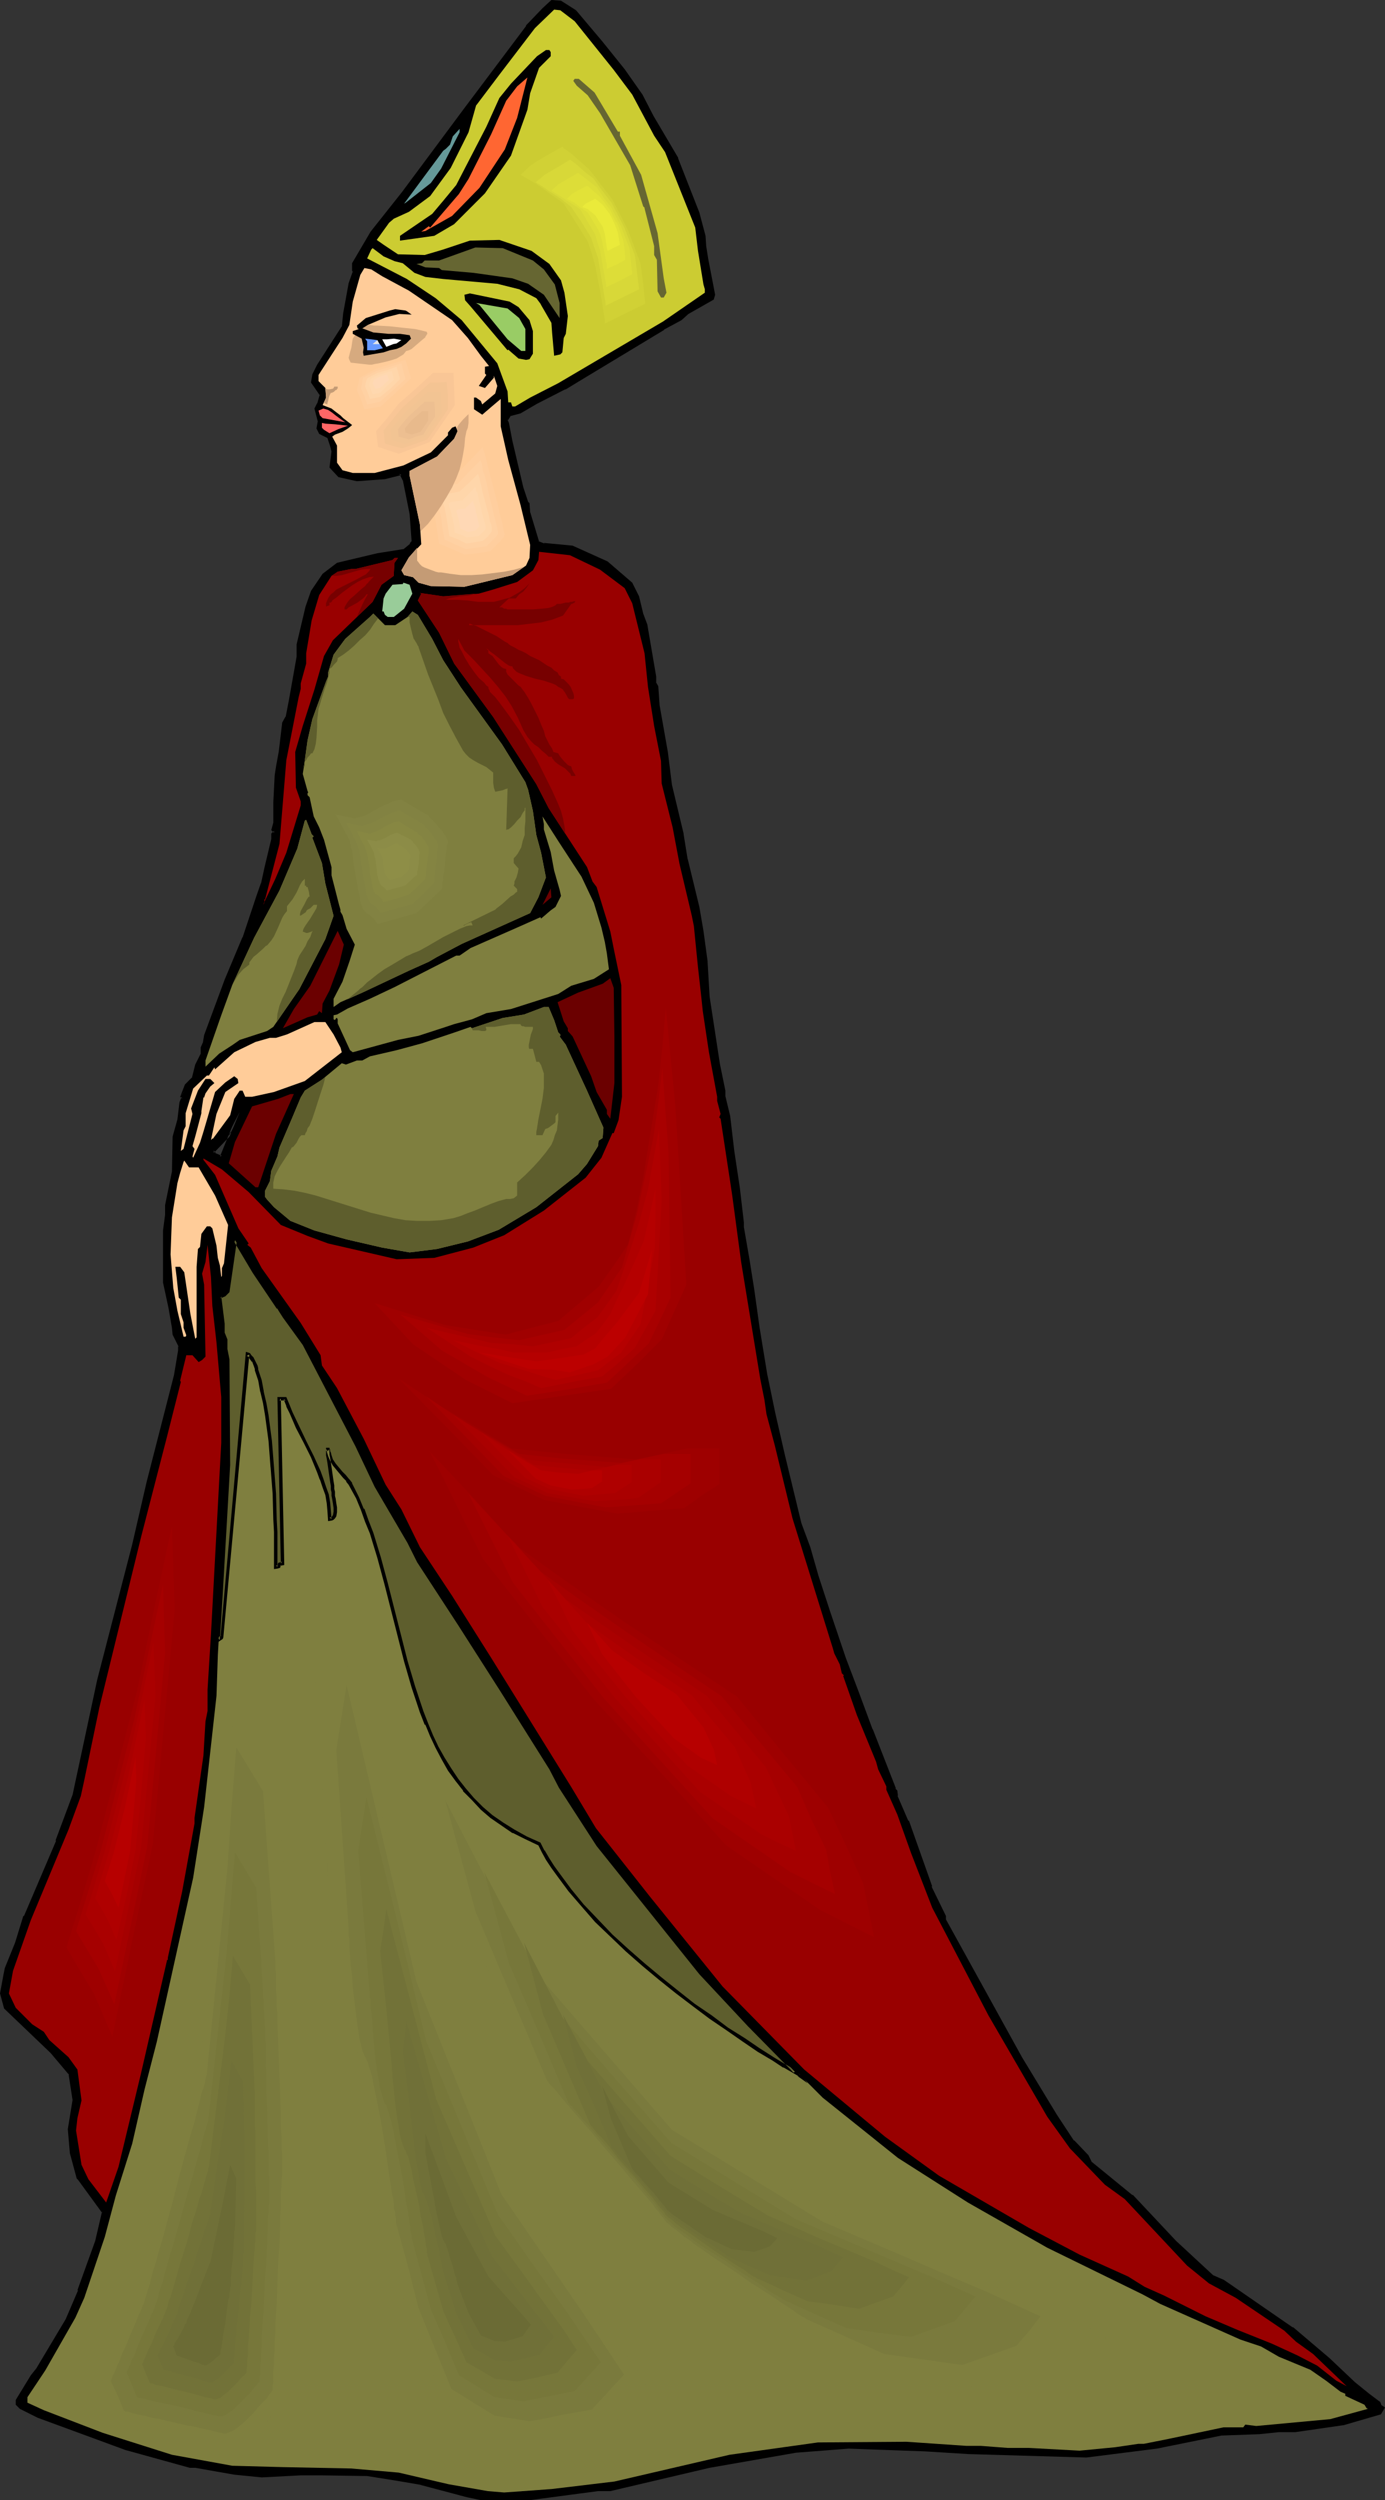 <?xml version="1.0" encoding="UTF-8" standalone="no"?>
<svg
   version="1.0"
   width="86.432mm"
   height="155.925mm"
   id="svg119"
   sodipodi:docname="Egyptian Woman 4.wmf"
   xmlns:inkscape="http://www.inkscape.org/namespaces/inkscape"
   xmlns:sodipodi="http://sodipodi.sourceforge.net/DTD/sodipodi-0.dtd"
   xmlns="http://www.w3.org/2000/svg"
   xmlns:svg="http://www.w3.org/2000/svg">
  <rect width="100%" height="100%" fill="#333333" stroke="none"/>
  <sodipodi:namedview
     id="namedview119"
     pagecolor="#ffffff"
     bordercolor="#000000"
     borderopacity="0.25"
     inkscape:showpageshadow="2"
     inkscape:pageopacity="0.0"
     inkscape:pagecheckerboard="0"
     inkscape:deskcolor="#d1d1d1"
     inkscape:document-units="mm" />
  <defs
     id="defs1">
    <pattern
       id="WMFhbasepattern"
       patternUnits="userSpaceOnUse"
       width="6"
       height="6"
       x="0"
       y="0" />
  </defs>
  <path
     style="fill:#000000;fill-opacity:1;fill-rule:evenodd;stroke:none"
     d="m 52.345,272.604 v -0.323 l 4.201,-10.18 -2.585,5.009 0.323,0.162 -1.616,1.616 -2.585,2.585 0.485,0.646 1.616,0.808 z m 83.203,-270.019 6.301,7.433 5.17,6.464 4.201,5.979 2.585,5.009 5.816,10.019 4.847,12.766 1.454,5.333 0.323,2.424 0.485,3.232 0.808,4.848 0.808,3.393 -0.323,0.808 -5.816,3.393 -1.616,1.293 -4.201,2.262 -20.356,12.281 -2.908,1.939 -6.624,3.393 -4.039,2.262 -2.262,0.646 -0.808,1.131 0.323,0.97 0.808,4.201 2.423,10.827 1.131,3.393 0.485,0.485 v 2.101 l 2.1,6.948 1.616,0.646 6.785,0.485 8.078,3.717 5.655,5.009 1.616,3.07 0.808,3.878 0.969,2.747 2.1,12.119 v 1.454 l 0.646,0.97 0.162,4.363 2.1,10.988 0.808,7.918 2.908,11.473 0.969,5.979 2.585,11.15 0.969,5.817 1.131,7.11 0.485,8.241 2.262,15.998 1.292,6.14 v 1.454 l 1.131,4.686 0.969,8.08 1.292,8.564 1.131,8.403 v 0.97 l 1.292,7.595 1.131,6.948 1.131,9.211 1.939,10.827 1.777,9.534 2.423,9.857 3.877,15.836 2.1,5.817 1.777,6.787 2.908,8.403 3.554,10.988 3.07,8.08 3.231,8.726 5.493,14.058 0.485,0.323 v 1.131 l 2.585,5.979 5.493,15.513 3.393,6.948 v 0.808 l 5.816,10.503 12.117,21.976 8.078,13.735 4.201,5.979 3.393,3.393 0.808,1.616 9.694,7.756 10.178,10.988 8.886,8.08 2.585,1.131 16.156,11.15 8.563,7.272 5.978,5.494 3.393,2.909 2.585,1.778 0.323,0.808 0.485,0.485 -0.485,1.131 -8.886,2.585 -11.148,1.616 h -3.877 l -4.847,0.485 -8.886,0.162 -15.025,3.232 -16.641,2.101 -27.627,-0.808 -10.501,-0.808 -17.933,-0.485 -12.44,0.97 -20.518,3.393 -23.265,5.494 h -2.908 l -15.994,2.101 h -11.632 l -3.07,-0.646 -10.986,-2.747 -5.493,-0.97 -7.27,-1.131 -10.663,-0.162 h -5.008 l -9.209,0.323 -6.462,-0.646 -9.209,-1.616 H 44.913 L 29.727,577.042 9.047,569.609 4.847,567.508 4.201,566.7 v -0.808 l 3.393,-5.817 1.292,-1.454 7.109,-11.796 2.747,-6.787 4.201,-11.796 1.616,-6.787 -5.816,-7.756 -0.323,-0.323 -1.454,-5.979 -0.646,-5.494 1.131,-6.787 -0.808,-6.302 -4.362,-5.171 -10.986,-10.342 -0.808,-3.393 0.808,-4.201 0.162,-1.616 2.423,-5.979 2.1,-6.302 7.593,-17.775 3.877,-10.988 5.978,-27.147 8.078,-31.833 3.393,-14.705 6.462,-25.208 1.131,-5.817 v -0.97 l -1.292,-2.909 -0.323,-1.454 -0.646,-4.848 -1.292,-5.817 v -12.281 l 0.485,-3.717 v -2.262 l 1.454,-7.756 0.323,-8.403 0.969,-3.878 0.485,-4.04 0.646,-1.293 -0.323,-0.162 0.969,-2.747 1.616,-1.454 0.808,-3.232 0.485,-0.97 0.808,-1.616 v -1.616 l 0.485,-0.97 0.323,-1.778 5.008,-13.089 4.039,-10.019 3.231,-9.534 1.292,-3.232 0.808,-3.555 1.616,-6.787 v -1.293 l 0.485,-0.485 -0.485,-0.646 0.485,-1.454 v -5.009 l 0.162,-6.302 0.323,-1.939 0.808,-3.717 0.808,-6.625 0.646,-1.454 0.808,-4.201 1.292,-6.948 0.646,-3.07 v -2.747 l 2.1,-8.888 1.131,-3.717 2.747,-3.878 3.231,-2.585 9.532,-2.101 5.978,-0.97 1.777,-1.454 0.485,-0.646 -0.485,-6.625 -1.616,-8.08 -0.646,-1.616 -3.877,1.131 -6.624,0.485 -4.201,-0.97 -1.777,-2.101 0.485,-3.555 -0.323,-1.293 -0.646,-2.101 -2.1,-1.131 -0.485,-1.131 0.162,-1.616 -0.646,-2.747 0.646,-1.131 0.485,-2.262 -0.646,-1.131 -1.292,-1.939 0.162,-1.616 1.131,-2.262 5.816,-8.888 0.485,-3.232 1.131,-7.11 1.131,-2.909 -0.323,-0.323 v -1.454 l 4.524,-7.272 7.27,-9.372 14.54,-19.714 14.702,-19.553 3.877,-4.04 1.777,-1.939 2.1,0.162 z"
     id="path1" />
  <path
     style="fill:#000000;fill-opacity:1;fill-rule:evenodd;stroke:none"
     d="m 52.83,272.604 v -0.323 l -0.162,0.162 4.201,-10.18 -0.646,-0.323 -2.747,5.171 0.485,0.485 v -0.485 l -4.362,4.363 0.808,0.97 1.777,0.808 0.646,-0.646 -0.808,-0.323 -0.162,0.323 0.485,-0.162 -1.616,-0.646 h 0.162 l -0.485,-0.646 v 0.646 l 4.362,-4.525 -0.485,-0.485 v 0.485 l 2.585,-5.009 -0.646,-0.323 -4.201,10.342 v 0.323 -0.323 z"
     id="path2" />
  <path
     style="fill:#000000;fill-opacity:1;fill-rule:evenodd;stroke:none"
     d="m 135.386,3.07 -0.162,-0.162 6.301,7.433 V 10.18 l 5.17,6.464 v 0 l 4.201,6.14 v -0.162 l 2.585,5.009 v 0.162 l 5.655,9.857 v 0 l 5.008,12.766 v 0 l 1.454,5.333 v 0 l 0.162,2.424 0.485,3.07 0.969,5.009 0.646,3.232 v -0.162 l -0.162,0.808 0.162,-0.162 -5.816,3.393 v 0 l -1.616,1.454 v -0.162 l -4.201,2.262 v 0 l -20.356,12.281 -2.908,1.939 v 0 l -6.624,3.232 h -0.162 l -3.877,2.424 h 0.162 l -2.423,0.646 -1.131,1.454 0.323,1.131 v -0.162 l 0.808,4.201 v 0 l 2.585,10.988 1.131,3.555 0.646,0.485 -0.162,-0.323 v 2.262 l 2.1,7.11 1.777,0.646 6.785,0.646 v 0 l 8.078,3.555 h -0.162 l 5.655,5.009 v -0.162 l 1.616,3.07 h -0.162 l 0.969,3.878 0.969,2.585 v 0 l 1.939,12.281 v -0.162 1.454 l 0.646,1.131 v -0.162 l 0.323,4.363 v 0.162 l 1.939,10.988 0.969,7.756 v 0.162 l 2.747,11.473 v -0.162 l 0.969,5.979 v 0.162 l 2.747,11.15 v 0 l 0.969,5.656 0.969,7.11 v 0 l 0.485,8.241 v 0 l 2.423,15.998 1.292,6.302 v -0.162 1.454 l 1.131,4.686 v 0 l 0.969,8.241 1.292,8.403 0.969,8.403 v 0 1.131 l 1.292,7.433 1.131,7.11 1.292,9.049 1.777,10.988 1.777,9.372 v 0.162 l 2.423,9.695 3.877,15.998 2.1,5.817 1.939,6.787 2.747,8.241 3.716,10.988 3.07,8.241 3.231,8.564 v 0.162 l 5.493,14.058 0.485,0.485 v -0.323 1.131 l 2.585,6.14 v 0 l 5.493,15.351 v 0.162 l 3.393,6.948 -0.162,-0.162 v 0.808 l 18.095,32.803 v 0 l 8.078,13.574 4.201,6.14 3.393,3.393 v -0.162 l 0.808,1.616 9.694,7.918 v 0 l 10.178,10.988 8.886,8.08 2.747,1.131 v 0 l 15.994,11.15 v 0 l 8.563,7.272 6.139,5.494 3.231,2.909 h 0.162 l 2.585,1.778 -0.162,-0.162 0.323,0.808 0.646,0.646 -0.162,-0.485 -0.485,1.131 0.162,-0.323 -8.886,2.585 h 0.162 l -11.148,1.616 v 0 h -4.039 l -4.685,0.485 v 0 l -8.886,0.323 -15.025,3.07 -16.802,2.101 h 0.162 l -27.627,-0.808 v 0 l -10.501,-0.646 v 0 l -17.933,-0.646 h -0.162 l -12.44,0.97 -20.356,3.555 h -0.162 l -23.265,5.494 h 0.162 -2.908 l -15.994,2.101 v 0 h -11.632 v 0 l -3.07,-0.646 v 0 l -10.824,-2.909 h -0.162 l -5.493,-0.97 -7.27,-1.131 v 0 l -10.663,-0.162 h -5.008 l -9.209,0.485 h 0.162 l -6.624,-0.646 -9.209,-1.616 h -1.131 v 0 L 29.888,576.719 9.209,569.124 v 0.162 l -4.201,-2.101 h 0.162 l -0.646,-0.808 v 0.323 -0.808 0.323 l 3.393,-5.817 h -0.162 l 1.454,-1.616 v 0 L 16.317,546.986 v 0 l 2.747,-6.787 v -0.162 l 4.201,-11.635 1.616,-6.948 -5.816,-7.918 v 0 l -0.323,-0.323 0.162,0.162 -1.616,-5.979 v 0 l -0.485,-5.494 v 0.162 l 1.131,-6.948 -0.969,-6.464 -4.524,-5.333 -10.824,-10.342 0.162,0.162 -0.969,-3.393 v 0.162 l 0.969,-4.201 0.162,-1.616 v 0.162 l 2.262,-5.979 h 0.162 l 2.1,-6.464 -0.162,0.162 7.593,-17.775 v 0 l 4.039,-10.988 v 0 l 5.816,-27.147 v 0 l 8.24,-31.833 3.393,-14.705 6.462,-25.208 v 0 l 0.969,-5.817 v -1.131 l -1.292,-3.07 v 0.162 l -0.162,-1.454 -0.808,-4.848 -1.292,-5.979 v 0.162 -12.281 0 l 0.485,-3.717 v -2.262 0 l 1.616,-7.756 v 0 l 0.162,-8.403 v 0.162 l 1.131,-4.04 v 0 l 0.485,-4.04 v 0.162 l 0.485,-1.616 -0.323,-0.323 0.162,0.323 0.969,-2.585 -1.939,2.585 0.485,0.485 -0.162,-0.485 -0.485,1.293 -0.485,4.04 v 0 l -1.131,4.04 -0.162,8.403 v -0.162 l -1.616,7.918 v 2.262 0 l -0.485,3.717 v 0 12.281 l 1.292,5.979 0.808,4.686 0.162,1.616 1.454,2.909 -0.162,-0.162 v 0.97 0 l -0.969,5.817 v 0 l -6.462,25.208 -3.393,14.705 -8.24,31.833 v 0 l -5.816,27.147 v 0 l -4.039,10.827 h 0.162 l -7.593,17.775 h -0.162 l -1.939,6.302 v 0 L 1.131,463.928 0.808,465.544 0,469.907 l 0.969,3.555 10.986,10.503 4.362,5.171 -0.162,-0.323 0.969,6.302 v -0.162 l -1.131,6.948 0.485,5.656 v 0 l 1.616,5.979 0.323,0.323 v 0 l 5.655,7.756 v -0.323 l -1.616,6.948 -4.201,11.635 h 0.162 l -2.908,6.787 v 0 l -6.947,11.635 v 0 l -1.292,1.616 -3.554,5.817 v 1.131 l 0.969,0.97 4.201,2.101 v 0 l 20.68,7.595 15.187,4.201 h 1.292 v 0 l 9.209,1.616 6.462,0.646 v 0 l 9.209,-0.485 h 5.008 l 10.663,0.162 v 0 l 7.109,1.131 5.655,0.97 h -0.162 l 10.986,2.909 v 0 l 3.07,0.646 h 11.794 0.162 l 15.833,-2.101 v 0 h 2.908 l 23.426,-5.494 v 0 l 20.356,-3.555 12.44,-0.97 v 0 l 17.933,0.646 v 0 l 10.34,0.646 h 0.162 l 27.627,0.808 v 0 l 16.641,-2.101 15.187,-3.07 h -0.162 l 8.886,-0.323 h 0.162 l 4.685,-0.485 v 0 h 3.877 v 0 l 11.148,-1.616 h 0.162 l 8.886,-2.585 0.969,-1.616 -0.969,-0.646 0.162,0.162 -0.323,-0.808 -2.585,-1.939 v 0 l -3.393,-2.747 -5.978,-5.656 -8.563,-7.272 h -0.162 l -16.156,-11.15 -2.585,-1.131 v 0 l -8.724,-8.08 -10.178,-10.827 h -0.162 l -9.694,-7.918 0.162,0.162 -0.808,-1.616 -3.393,-3.555 v 0.162 l -4.039,-6.14 -8.24,-13.574 v 0 L 223.113,452.455 v 0.162 -0.97 l -3.393,-6.948 h 0.162 l -5.493,-15.513 h -0.162 l -2.585,-5.979 0.162,0.162 -0.162,-1.293 -0.485,-0.485 h 0.162 l -5.493,-14.058 v 0.162 l -3.231,-8.726 -3.07,-8.08 -3.716,-10.988 -2.747,-8.403 -1.939,-6.787 -2.1,-5.656 -3.877,-15.998 -2.262,-9.857 v 0 l -1.939,-9.372 -1.777,-10.827 -1.292,-9.211 -1.131,-7.11 -1.292,-7.433 v 0 -0.97 -0.162 l -0.969,-8.241 -1.292,-8.564 -0.969,-8.241 v 0 L 171.091,258.384 v 0.162 -1.454 l -1.292,-6.302 -2.423,-15.836 v 0 l -0.485,-8.241 v -0.162 l -0.969,-7.11 -0.969,-5.656 v 0 l -2.747,-11.311 v 0.162 l -0.969,-5.979 v -0.162 l -2.747,-11.473 v 0 l -0.969,-7.756 -1.939,-10.988 v 0 l -0.323,-4.525 -0.646,-1.131 0.162,0.323 v -1.454 0 l -2.1,-12.281 -0.969,-2.585 -0.969,-4.04 -1.616,-3.232 -5.816,-5.009 -8.24,-3.717 -6.785,-0.646 0.162,0.162 -1.616,-0.646 0.323,0.162 -2.1,-6.948 v 0.162 l -0.162,-2.262 -0.485,-0.485 0.162,0.162 -1.131,-3.393 -2.585,-10.988 v 0 l -0.808,-4.201 v 0 l -0.323,-0.808 v 0.323 l 0.808,-1.293 -0.162,0.162 2.423,-0.646 3.877,-2.262 v 0 l 6.624,-3.393 h 0.162 l 2.908,-1.778 20.356,-12.281 h -0.162 l 4.201,-2.262 1.616,-1.454 v 0 l 5.978,-3.393 0.323,-1.131 -0.646,-3.393 -0.969,-5.009 -0.485,-3.07 -0.162,-2.424 v 0 l -1.454,-5.494 v 0 l -5.008,-12.766 v -0.162 l -5.816,-9.857 v 0 l -2.585,-5.009 v 0 l -4.201,-5.979 v 0 l -5.331,-6.625 v 0 l -6.139,-7.272 z"
     id="path3" />
  <path
     style="fill:#000000;fill-opacity:1;fill-rule:evenodd;stroke:none"
     d="m 44.429,255.96 -0.162,0.162 1.616,-1.616 0.969,-3.232 h -0.162 l 0.646,-0.97 0.808,-1.616 v -1.778 l -0.162,0.162 0.646,-0.97 0.323,-1.939 v 0.162 l 4.847,-13.089 v 0 l 4.201,-10.019 v 0 l 3.231,-9.534 v 0 l 1.131,-3.07 v -0.162 l 0.808,-3.555 1.616,-6.948 v -1.293 l -0.162,0.323 0.808,-0.808 -0.808,-0.808 0.162,0.323 0.485,-1.616 v -5.009 l 0.323,-6.302 v 0.162 l 0.323,-2.101 0.646,-3.717 0.808,-6.464 v 0 l 0.808,-1.454 0.808,-4.363 1.777,-10.019 v -2.747 0 l 2.1,-8.888 1.292,-3.555 -0.162,0.162 2.747,-4.04 v 0.162 l 3.231,-2.585 h -0.162 l 9.532,-2.101 h -0.162 l 6.139,-0.97 1.939,-1.454 0.646,-0.808 -0.485,-6.787 v 0 l -1.616,-8.241 -0.969,-1.939 -4.201,1.131 h 0.162 l -6.624,0.485 h 0.162 l -4.201,-0.97 0.162,0.162 -1.777,-2.101 v 0.323 l 0.485,-3.555 -0.323,-1.454 -0.808,-2.101 -2.1,-1.293 0.162,0.162 -0.485,-1.131 v 0.323 l 0.323,-1.778 -0.808,-2.909 v 0.323 l 0.646,-1.131 0.646,-2.424 -0.808,-1.293 -1.292,-1.939 v 0.323 l 0.323,-1.778 v 0.162 l 0.969,-2.262 v 0.162 l 5.978,-9.211 0.323,-3.232 1.292,-7.11 v 0.162 l 0.969,-3.07 -0.162,-0.485 v 0.162 -1.454 0.162 l 4.362,-7.272 7.27,-9.372 14.54,-19.553 14.702,-19.714 v 0.162 l 3.877,-4.201 1.777,-1.778 -0.323,0.162 2.1,0.162 h -0.162 l 3.393,2.101 0.485,-0.646 -3.554,-2.262 L 130.055,0 l -2.1,1.939 -3.877,4.04 v 0.162 l -14.702,19.553 -14.54,19.553 -7.432,9.372 -4.362,7.433 v 1.778 l 0.323,0.485 -0.162,-0.323 -0.969,2.747 -1.292,7.11 -0.323,3.232 v -0.162 l -5.816,9.049 v 0 l -1.131,2.262 -0.323,1.939 1.454,2.101 0.646,0.97 v -0.323 l -0.646,2.262 v -0.162 l -0.646,1.293 0.808,3.07 v -0.162 l -0.323,1.778 0.646,1.293 2.262,1.131 -0.323,-0.162 0.646,1.939 0.323,1.293 v -0.162 l -0.485,3.878 2.1,2.262 4.362,0.97 6.624,-0.485 3.877,-0.97 -0.485,-0.323 0.808,1.616 v -0.162 l 1.616,8.08 v 0 l 0.485,6.625 v -0.323 l -0.485,0.646 h 0.162 l -1.777,1.454 0.162,-0.162 -6.139,0.97 v 0 l -9.532,2.262 -3.393,2.585 -2.747,4.04 -1.292,3.717 -2.1,8.888 v 2.909 0 l -1.777,10.019 -0.808,4.201 v -0.162 l -0.808,1.454 -0.808,6.787 -0.646,3.555 -0.323,2.101 v 0 l -0.323,6.302 v 5.009 -0.162 l -0.485,1.778 0.646,0.646 v -0.485 l -0.646,0.646 v 1.454 -0.162 l -1.616,6.787 -0.808,3.717 v -0.162 l -1.131,3.232 v 0 l -3.231,9.695 v -0.162 l -4.201,10.019 v 0 l -4.847,13.089 -0.323,1.939 v -0.162 l -0.485,1.131 v 1.616 -0.162 l -0.808,1.616 -0.485,0.97 -0.808,3.232 v -0.162 l -1.616,1.616 -1.131,2.909 z"
     id="path4" />
  <path
     style="fill:#cccc32;fill-opacity:1;fill-rule:evenodd;stroke:none"
     d="m 135.548,5.009 9.209,11.473 4.362,5.817 5.17,9.695 2.585,3.878 7.109,17.775 0.646,5.494 1.292,7.918 0.323,1.131 v 0.808 l -9.855,6.787 -24.719,14.543 -6.624,3.393 -3.554,2.101 h -0.646 l -0.323,-0.97 h -0.646 l -0.162,-2.585 -2.423,-6.625 -8.401,-10.18 -6.139,-5.171 -6.785,-4.525 -9.37,-4.848 0.969,-2.101 0.323,-0.323 2.585,1.939 2.585,1.131 1.939,0.485 2.747,2.262 2.585,0.97 4.201,0.485 12.763,1.131 5.17,1.293 4.039,2.101 0.969,1.293 0.162,0.323 2.423,4.201 0.162,2.262 0.485,5.494 1.454,-0.323 0.485,-0.485 0.323,-3.393 0.485,-0.97 0.485,-4.201 -0.808,-5.494 -0.808,-2.909 -2.747,-3.878 -4.201,-3.07 -7.593,-2.585 -6.947,0.162 -6.301,2.101 -4.362,1.293 -6.301,-0.162 -3.393,-2.262 -1.616,-1.131 2.908,-4.04 1.131,-0.97 3.554,-1.616 5.008,-3.717 4.847,-6.625 4.201,-8.403 1.777,-6.302 5.493,-7.272 8.401,-10.988 4.524,-4.363 1.454,0.162 z"
     id="path5" />
  <path
     style="fill:#000000;fill-opacity:1;fill-rule:evenodd;stroke:none"
     d="m 129.893,12.281 v 0.97 l -2.747,2.747 -2.1,5.979 -0.646,3.878 -3.877,10.827 -6.139,8.888 -7.27,7.272 -4.685,2.747 -8.078,1.131 v -1.131 l 7.593,-5.171 2.585,-3.07 3.07,-3.717 7.109,-13.735 3.07,-6.787 2.747,-3.393 6.139,-6.464 2.1,-1.454 h 0.808 z"
     id="path6" />
  <path
     style="fill:#ff6632;fill-opacity:1;fill-rule:evenodd;stroke:none"
     d="m 119.069,35.227 -5.978,9.049 -6.462,6.625 -6.301,3.555 -0.969,0.162 1.777,-1.293 0.323,0.323 6.785,-7.918 2.262,-3.555 5.331,-10.503 3.554,-7.918 2.585,-3.393 2.423,-2.101 -2.423,9.534 z"
     id="path7" />
  <path
     style="fill:#666632;fill-opacity:1;fill-rule:evenodd;stroke:none"
     d="m 140.233,21.815 5.493,9.211 h 0.485 v 0.97 l 5.008,9.211 3.877,13.735 1.454,10.665 0.646,3.393 -0.646,1.131 h -0.646 l -0.808,-1.454 -0.162,-7.433 -0.646,-1.131 V 58.011 L 152.027,49.124 v -0.162 l -0.323,-0.323 -3.07,-9.695 -7.109,-12.281 -2.908,-4.201 -2.585,-2.262 -0.808,-1.131 0.323,-0.485 h 0.969 z"
     id="path8" />
  <path
     style="fill:#659999;fill-opacity:1;fill-rule:evenodd;stroke:none"
     d="m 104.044,39.751 -2.423,3.393 -5.978,4.686 -0.323,0.162 9.209,-12.443 0.646,-0.485 0.969,-0.97 0.646,-1.939 1.616,-1.778 v 0.808 z"
     id="path9" />
  <path
     style="fill:#666632;fill-opacity:1;fill-rule:evenodd;stroke:none"
     d="m 125.693,61.405 2.585,2.101 2.585,3.555 1.131,4.363 v 3.555 l -3.716,-5.494 -3.716,-2.585 -3.716,-1.293 -9.209,-1.293 -7.432,-0.646 -0.646,-0.485 -3.231,-0.162 -2.1,-0.808 1.292,-0.162 0.646,-0.646 h 3.393 l 8.563,-3.07 6.462,0.162 z"
     id="path10" />
  <path
     style="fill:#ffcc99;fill-opacity:1;fill-rule:evenodd;stroke:none"
     d="m 90.15,65.121 6.301,3.393 10.178,6.948 3.716,4.201 3.07,4.201 1.939,2.424 -0.969,0.162 v 1.616 l 0.323,0.323 -1.777,2.585 1.454,0.485 2.1,-2.424 v -0.485 l 0.808,2.424 -0.485,1.778 -3.07,2.585 -0.323,-0.808 -1.131,-0.808 h -0.485 v 2.747 l 1.939,1.293 2.262,-1.939 2.1,-1.778 v 6.464 l 1.777,7.918 2.908,10.665 2.262,9.372 -0.162,3.07 -0.808,1.778 -3.231,2.262 -11.309,2.747 -7.916,-0.162 -2.908,-0.808 -1.292,-1.293 -2.1,-0.485 -0.646,-1.131 1.777,-3.07 2.908,-3.07 -0.323,-4.686 -2.423,-11.473 v -1.131 l 6.462,-3.393 4.039,-4.201 0.808,-1.778 -0.323,-0.808 -0.162,-0.323 -0.808,0.323 -0.969,1.131 v 0.646 l -4.039,4.04 -6.462,3.07 -6.785,1.778 h -5.17 l -2.423,-0.646 -1.292,-1.778 v -4.04 l -1.131,-2.101 0.646,-0.485 1.777,-0.646 1.292,-0.808 0.808,-0.646 0.162,-0.162 -2.1,-1.616 -0.646,-0.646 -1.292,-0.97 -0.808,-0.646 -2.1,-0.808 0.808,-1.778 -0.162,-2.262 -1.616,-1.616 v -1.454 l 5.655,-8.726 1.616,-3.07 0.808,-5.494 1.777,-6.302 0.969,-1.616 1.616,0.323 z"
     id="path11" />
  <path
     style="fill:#d6aa7f;fill-opacity:1;fill-rule:evenodd;stroke:none"
     d="m 83.849,78.856 -0.323,0.485 -0.323,0.485 -0.162,0.97 -0.162,1.131 -0.323,1.131 -0.162,0.646 -0.162,0.646 0.162,0.485 0.323,0.646 1.454,0.162 1.454,0.162 1.454,0.162 h 0.646 l 0.646,-0.162 0.969,-0.162 2.1,-0.485 1.131,-0.323 0.969,-0.323 0.808,-0.485 0.808,-0.485 0.646,-0.808 0.646,-0.162 0.646,-0.323 1.131,-0.97 1.131,-0.97 0.969,-0.808 v -0.162 l 0.162,-0.162 0.162,-0.323 0.162,-0.162 -0.162,-0.485 -1.292,-0.323 -1.454,-0.323 -3.07,-0.323 -1.454,-0.162 -1.454,-0.162 -2.908,-0.162 H 88.696 88.211 L 87.242,76.594 h -0.969 -0.485 l -0.323,0.162 v 0 h -0.162 l -0.162,0.162 -0.162,0.162 v 0 l -0.162,0.162 -0.485,0.485 -0.162,0.162 h -0.162 v 0.162 h -0.162 v 0.323 z"
     id="path12" />
  <path
     style="fill:#000000;fill-opacity:1;fill-rule:evenodd;stroke:none"
     d="m 122.3,72.393 2.585,3.07 0.808,2.585 v 5.333 l -0.808,1.293 -0.808,0.162 -1.777,-0.323 -2.423,-2.101 -0.162,0.162 -8.724,-10.342 -1.292,-1.454 -0.162,-1.293 1.292,-0.323 9.37,1.939 z"
     id="path13" />
  <path
     style="fill:#99cc65;fill-opacity:1;fill-rule:evenodd;stroke:none"
     d="m 122.462,74.978 1.454,2.585 v 5.171 h -0.969 l -3.231,-2.747 -6.624,-8.08 -0.808,-0.485 7.432,1.293 z"
     id="path14" />
  <path
     style="fill:#000000;fill-opacity:1;fill-rule:evenodd;stroke:none"
     d="m 97.097,74.17 -2.908,-0.162 -3.231,0.808 -4.201,1.778 -1.292,0.808 2.585,0.97 3.554,0.323 h 2.747 l 2.262,0.323 0.323,0.808 -1.131,1.131 -1.131,0.808 -1.131,0.485 -1.616,0.323 -1.454,0.485 -4.685,0.808 -0.162,-0.808 0.162,-1.131 -0.485,-2.101 -2.1,-1.131 V 78.049 l 1.454,-0.485 -0.323,-0.162 -0.162,-0.646 2.1,-1.778 5.655,-1.778 1.292,-0.323 2.423,0.323 0.323,0.162 z"
     id="path15" />
  <path
     style="fill:#ffffff;fill-opacity:1;fill-rule:evenodd;stroke:none"
     d="m 92.735,81.119 -1.616,0.646 -0.969,-1.778 h 1.131 l 1.616,-0.162 1.777,0.323 -1.131,0.808 z"
     id="path16" />
  <path
     style="fill:#6699ff;fill-opacity:1;fill-rule:evenodd;stroke:none"
     d="m 88.373,82.573 h -1.777 v -2.101 l -0.485,-0.646 2.747,0.323 1.454,1.939 z"
     id="path17" />
  <path
     style="fill:#ff6666;fill-opacity:1;fill-rule:evenodd;stroke:none"
     d="m 78.356,97.278 0.808,0.646 0.646,0.485 1.616,1.131 -5.331,-0.97 -0.646,-0.646 -0.323,-1.131 1.131,-0.485 1.131,0.323 z"
     id="path18" />
  <path
     style="fill:#ff6666;fill-opacity:1;fill-rule:evenodd;stroke:none"
     d="m 79.81,101.156 -2.1,0.97 -1.292,-0.808 -0.485,-0.485 v -1.131 l 0.808,0.162 2.423,0.162 2.908,0.323 z"
     id="path19" />
  <path
     style="fill:#990000;fill-opacity:1;fill-rule:evenodd;stroke:none"
     d="m 141.526,134.282 5.816,4.363 1.777,3.555 2.908,11.796 0.808,7.918 1.454,9.211 1.616,8.241 0.162,5.333 2.585,10.342 1.616,8.564 2.908,12.281 0.485,2.424 0.808,8.08 0.162,1.616 0.808,7.272 0.323,3.07 1.454,9.695 1.939,10.503 v 0.97 l 0.808,3.07 -0.323,0.808 0.323,0.323 2.262,14.866 0.485,3.232 2.1,15.674 4.524,27.632 0.969,4.848 0.485,3.393 1.939,7.272 4.201,17.29 9.532,30.702 0.323,1.131 1.292,2.585 0.485,2.101 0.485,0.485 -0.162,0.162 3.231,9.211 4.524,10.988 0.485,1.778 1.939,4.04 v 0.808 l 2.585,5.817 3.231,9.049 5.008,12.927 13.248,25.37 13.894,23.915 5.331,7.433 8.24,8.564 4.685,3.393 14.702,15.674 5.17,4.201 6.301,3.393 11.471,7.756 2.747,2.585 4.039,2.909 7.916,7.595 -2.423,-1.293 -4.524,-3.555 -4.685,-2.424 -5.978,-2.747 -8.078,-3.232 -7.593,-3.232 -9.694,-4.848 -4.685,-2.101 -3.877,-2.424 -11.471,-5.171 -11.955,-6.302 -21.164,-12.281 -12.763,-9.211 -19.064,-15.836 -19.226,-19.553 -17.125,-21.168 -12.763,-16.159 -5.816,-9.695 -18.741,-30.218 -9.37,-14.866 -7.593,-11.473 -4.362,-8.888 -3.716,-5.817 -5.17,-10.827 -6.301,-11.958 -3.554,-5.333 -0.323,-2.424 -4.685,-7.595 -9.209,-12.927 -2.585,-4.848 -0.808,-0.646 0.323,-0.323 -2.423,-3.555 -5.493,-12.604 -2.747,-3.555 v -0.323 l 4.362,2.585 6.301,5.333 7.593,7.756 6.301,2.585 4.847,1.778 16.156,3.717 8.886,-0.323 9.209,-2.424 7.27,-2.909 9.37,-5.817 9.855,-7.756 3.716,-4.686 2.585,-5.817 h 0.323 l 1.131,-3.07 0.808,-5.494 -0.162,-26.339 -1.777,-8.564 -0.808,-4.04 -3.231,-10.503 -0.969,-1.293 -1.292,-3.393 -9.047,-13.897 -2.908,-5.656 -10.178,-15.836 -9.209,-12.604 -3.554,-7.272 -5.008,-7.595 0.808,-1.616 -0.323,-0.162 5.493,0.808 8.401,-0.646 3.393,-0.97 5.655,-1.778 3.716,-2.747 1.292,-2.424 0.162,-1.939 7.27,0.808 z"
     id="path20" />
  <path
     style="fill:#990000;fill-opacity:1;fill-rule:evenodd;stroke:none"
     d="m 93.058,132.666 -0.162,2.424 v 0.646 l -2.908,2.101 -2.1,4.04 -9.37,9.049 -2.1,3.717 -2.262,7.918 -2.747,8.564 -1.777,6.14 0.162,8.403 1.131,3.232 v 0.97 l -3.393,11.15 -2.585,6.14 -2.908,6.14 0.323,-0.485 v -0.808 h 0.162 l 3.393,-13.089 1.616,-19.714 2.908,-14.866 0.485,-1.939 v -1.293 l 1.292,-4.686 v -2.424 l 1.292,-7.756 1.777,-5.979 2.908,-4.525 1.454,-0.97 3.231,-0.646 h 0.969 l 8.724,-2.101 0.485,-0.485 h 0.808 z"
     id="path21" />
  <path
     style="fill:#99cc99;fill-opacity:1;fill-rule:evenodd;stroke:none"
     d="m 97.259,139.938 -1.939,3.555 -2.423,1.939 h -1.454 l -0.646,-0.485 -0.323,-0.808 h -0.323 l 0.323,-3.07 0.485,-1.131 1.616,-2.101 2.423,-0.162 0.162,-0.323 1.454,0.485 z"
     id="path22" />
  <path
     style="fill:#7f7f3f;fill-opacity:1;fill-rule:evenodd;stroke:none"
     d="m 101.944,150.603 2.585,5.009 4.201,6.464 9.694,13.412 5.493,8.888 0.646,1.778 1.131,5.009 0.808,5.656 1.131,4.201 1.131,5.817 -1.777,4.686 -1.939,3.717 -16.156,7.272 -5.816,3.07 -1.939,1.131 -4.685,2.101 -10.986,5.171 -5.17,2.262 -1.616,1.131 v -1.939 l 2.1,-4.04 1.616,-4.686 1.292,-4.04 -1.939,-3.717 -0.969,-3.232 -0.485,-0.808 v -0.485 l -0.323,-1.131 -1.777,-6.948 v -1.939 l -1.777,-6.464 -1.131,-2.909 -1.292,-2.585 -0.969,-4.525 -0.485,-0.485 v -0.485 l 0.162,-0.162 -0.162,-0.323 -1.131,-4.04 0.323,-2.101 0.808,-5.817 1.131,-5.009 3.231,-8.888 0.485,-1.131 v -0.97 l 1.292,-4.201 2.747,-3.717 5.816,-5.171 0.808,-0.808 2.747,2.747 h 2.423 l 2.908,-1.939 1.131,-1.293 1.292,0.808 z"
     id="path23" />
  <path
     style="fill:#7f7f3f;fill-opacity:1;fill-rule:evenodd;stroke:none"
     d="m 137.164,206.675 2.908,6.14 1.777,5.817 0.808,3.393 0.485,2.747 0.485,3.717 -3.554,2.262 -5.331,1.616 -3.07,1.939 -11.148,3.555 -5.816,0.97 -3.393,1.454 -4.201,1.131 -1.939,0.646 -6.462,2.101 -4.847,0.97 -10.663,2.909 -0.646,-0.485 -2.908,-6.302 v -0.97 l -0.162,-0.323 h -0.162 l -0.323,0.485 -0.323,-0.162 v -0.97 l 0.808,-0.162 2.585,-1.454 5.17,-2.262 5.816,-2.747 14.54,-7.433 h 0.808 l 2.585,-1.778 10.663,-4.686 5.816,-2.585 0.162,0.323 2.262,-1.939 1.131,-0.808 1.292,-2.585 -0.323,-1.454 -1.292,-4.525 -0.808,-4.363 -1.616,-5.333 v -1.293 l -0.323,-1.778 4.039,6.302 z"
     id="path24" />
  <path
     style="fill:#7f7f3f;fill-opacity:1;fill-rule:evenodd;stroke:none"
     d="m 73.994,197.141 -0.323,0.323 2.262,5.979 0.808,4.848 1.939,7.595 -1.939,5.494 -6.139,11.796 -6.139,8.888 -1.454,0.97 -6.462,2.101 -1.616,1.131 -3.231,2.101 -3.231,3.07 v -1.454 l 3.716,-10.665 2.585,-7.11 5.17,-11.15 5.978,-11.15 4.201,-9.857 1.777,-6.625 0.323,-0.162 1.292,3.393 z"
     id="path25" />
  <path
     style="fill:#6b0000;fill-opacity:1;fill-rule:evenodd;stroke:none"
     d="m 127.955,213.3 1.939,-3.878 0.162,2.101 z"
     id="path26" />
  <path
     style="fill:#6b0000;fill-opacity:1;fill-rule:evenodd;stroke:none"
     d="m 79.972,227.359 -2.262,6.14 -1.616,3.07 -0.162,2.262 -0.646,-0.485 -0.485,0.808 -2.262,0.646 -5.816,2.585 2.585,-4.525 3.877,-5.494 6.462,-12.927 1.454,3.232 z"
     id="path27" />
  <path
     style="fill:#6b0000;fill-opacity:1;fill-rule:evenodd;stroke:none"
     d="m 144.918,244.326 v 10.988 l -0.969,8.403 -0.808,-1.131 v -0.97 l -2.423,-4.201 -1.292,-3.717 -4.362,-9.372 -1.131,-1.293 v -0.646 l -0.969,-1.616 -1.454,-4.525 4.847,-2.262 5.816,-2.101 1.777,-1.293 0.808,2.262 z"
     id="path28" />
  <path
     style="fill:#7f7f3f;fill-opacity:1;fill-rule:evenodd;stroke:none"
     d="m 130.701,240.448 0.969,2.909 0.485,0.485 v 0.323 l -0.162,0.162 1.454,1.939 5.008,10.827 3.877,8.726 -0.162,2.101 v 0.323 l -0.969,0.646 -0.162,1.293 -2.585,4.201 -2.1,2.424 -9.855,7.756 -8.886,5.332 -7.27,2.747 -7.27,1.778 -6.462,0.808 -6.462,-1.131 -8.401,-1.939 -7.593,-2.101 -5.655,-2.262 -3.877,-3.232 -1.616,-1.778 -0.485,-0.646 v -1.454 l 1.131,-2.262 0.323,-2.424 1.454,-3.393 0.485,-2.101 2.908,-6.787 2.1,-5.009 0.969,-1.616 4.039,-2.585 4.685,-3.878 0.969,0.323 2.585,-0.97 h 1.292 l 1.777,-0.97 6.301,-1.454 5.978,-1.616 7.27,-2.424 4.201,-1.454 0.323,0.323 7.27,-2.424 5.008,-0.808 4.685,-1.778 h 1.131 z"
     id="path29" />
  <path
     style="fill:#ffcc99;fill-opacity:1;fill-rule:evenodd;stroke:none"
     d="m 78.679,243.841 1.616,3.07 0.323,1.131 -8.724,6.787 -7.27,2.585 -5.17,1.131 h -1.616 l -0.485,-1.131 -0.162,-0.323 h -0.646 l -1.292,1.939 -0.969,3.878 -4.039,5.494 h -0.162 l -0.323,0.323 1.292,-6.14 2.1,-5.171 3.07,-2.101 -0.162,-0.97 -0.808,-0.646 -2.1,1.454 -2.423,2.262 -2.747,9.372 -0.808,2.585 -1.616,3.555 -0.162,-0.323 0.485,-1.778 -0.485,-0.646 0.646,-2.262 0.646,-2.424 0.808,-3.07 v -0.485 l 0.485,-3.232 h 0.162 l 0.323,-0.97 1.131,-1.616 0.969,-0.808 -0.969,-0.97 h -1.131 l -1.777,2.747 -1.616,4.201 0.323,1.293 -2.1,8.241 -0.646,0.485 0.646,-4.848 0.485,-0.97 v -3.07 l 1.777,-5.817 3.231,-3.07 h 0.485 l 1.292,-1.939 0.162,0.485 4.524,-4.04 5.008,-2.424 3.393,-0.97 h 1.454 l 2.585,-0.808 6.462,-2.909 h 2.585 z"
     id="path30" />
  <path
     style="fill:#6b0000;fill-opacity:1;fill-rule:evenodd;stroke:none"
     d="m 65.108,267.272 -4.201,12.604 h -0.646 l -6.301,-5.656 1.454,-5.009 4.039,-8.403 6.139,-1.778 2.908,-1.131 h 0.808 z"
     id="path31" />
  <path
     style="fill:#ffcc99;fill-opacity:1;fill-rule:evenodd;stroke:none"
     d="m 46.852,275.19 3.877,6.625 3.07,6.948 -0.969,9.049 -0.485,1.131 v 1.778 l -0.162,0.323 -0.323,-2.747 -0.485,-1.778 -0.323,-2.909 -0.969,-4.04 -0.485,-0.485 h -0.808 l -1.292,1.778 -0.323,3.07 -0.485,0.485 -0.323,4.201 v 16.644 l -0.323,0.323 -1.131,-5.817 -1.454,-9.857 -0.485,-0.646 -0.485,-0.646 h -1.131 l 0.323,2.585 0.485,4.686 0.485,0.485 v 3.393 l 0.646,1.939 v 1.293 l 0.646,1.778 -0.162,0.323 h -0.485 l -1.454,-6.14 -0.969,-5.333 -0.646,-7.918 0.323,-8.726 1.292,-8.08 0.646,-2.424 0.808,-2.585 0.162,-0.323 1.131,1.616 z"
     id="path32" />
  <path
     style="fill:#7f7f3f;fill-opacity:1;fill-rule:evenodd;stroke:none"
     d="m 65.593,308.154 0.323,0.323 1.131,1.939 4.685,6.464 12.44,23.915 4.524,9.534 7.755,13.25 2.262,4.525 9.694,14.705 10.017,15.836 11.471,18.26 2.262,4.363 8.886,13.574 24.072,30.379 11.632,12.119 11.148,11.473 h 0.485 l 5.655,5.656 17.771,14.22 16.479,10.503 18.741,10.665 22.457,10.988 4.201,2.262 18.902,8.403 4.847,1.616 4.201,2.424 7.432,3.07 3.716,2.585 3.393,2.585 1.131,0.485 v 0.485 l 4.524,2.101 0.485,0.808 0.323,0.162 -8.886,2.424 -17.448,1.616 -2.585,-0.323 -0.485,0.646 h -4.685 l -12.278,2.585 -6.462,1.293 h -1.292 l -5.493,0.808 -8.401,0.808 -11.955,-0.646 h -5.008 l -6.301,-0.485 h -3.393 l -14.217,-0.97 -20.841,0.162 -20.841,2.909 -27.142,6.302 -14.863,1.778 -11.148,0.808 -3.877,-0.323 -9.209,-1.616 -11.794,-2.747 -11.148,-0.97 -16.156,-0.323 -11.955,-0.323 -14.217,-2.585 -16.317,-5.171 -13.894,-5.333 -3.877,-1.778 v -1.293 l 4.201,-6.302 7.109,-12.443 2.1,-4.686 4.847,-14.382 2.585,-9.695 3.877,-12.281 2.908,-12.766 2.908,-11.311 8.563,-38.62 2.585,-16.644 2.908,-26.178 0.323,-9.695 0.808,-13.897 1.777,-30.864 -0.162,-24.723 -0.646,-2.424 v -2.424 l -0.485,-1.454 v -2.101 l -0.808,-6.464 0.969,-0.646 0.969,-0.646 1.616,-12.119 4.524,7.595 z"
     id="path33" />
  <path
     style="fill:#990000;fill-opacity:1;fill-rule:evenodd;stroke:none"
     d="m 50.083,307.831 0.646,5.656 0.323,2.909 1.131,12.927 v 10.827 l -2.423,45.084 -0.808,13.089 v 5.009 l -0.485,2.424 -0.485,8.08 -2.1,14.705 v 1.293 l -2.908,15.998 -3.393,15.674 v 0.485 h -0.162 l -6.139,26.663 -5.331,22.138 -2.908,8.403 -4.201,-5.494 -1.616,-3.393 -1.292,-8.08 0.323,-2.909 0.969,-4.201 -0.969,-7.272 -2.1,-2.909 -4.524,-4.04 -1.292,-1.939 -2.747,-1.778 -3.877,-3.878 -1.616,-3.393 0.969,-5.333 4.201,-11.958 8.886,-21.33 2.908,-7.918 0.808,-3.717 3.554,-17.129 9.855,-40.236 6.139,-23.754 3.231,-12.766 -0.162,-0.323 1.454,-5.979 h 1.454 l 1.454,1.616 0.808,-0.485 0.808,-0.808 -0.323,-16.967 -0.485,-2.585 0.808,-2.747 0.485,-4.04 0.808,7.595 z"
     id="path34" />
  <path
     style="fill:#e5e5e5;fill-opacity:1;fill-rule:evenodd;stroke:none"
     d="m 87.888,81.119 1.131,-0.97 0.485,0.97 z"
     id="path35" />
  <path
     style="fill:#c49b75;fill-opacity:1;fill-rule:evenodd;stroke:none"
     d="m 76.741,91.622 0.485,0.162 h 0.485 l 0.808,-0.162 v 0 l 0.162,-0.162 0.162,-0.323 h 0.323 v 0 h 0.485 v 0.323 0 0.162 0 h -0.162 v 0.162 l -0.162,0.162 h -0.162 l -0.485,0.485 H 78.518 l -0.162,0.162 h -0.323 l -0.162,0.323 -0.162,0.323 -0.162,0.485 -0.162,0.808 -0.162,0.485 v 0.323 l -0.808,-0.323 0.485,-1.293 z"
     id="path36" />
  <path
     style="fill:#c49b75;fill-opacity:1;fill-rule:evenodd;stroke:none"
     d="m 98.389,129.111 v 0.808 0.808 0.646 0.808 l 0.162,0.162 0.485,0.646 0.162,0.162 0.323,0.323 0.646,0.323 1.292,0.485 1.292,0.485 0.646,0.162 h 0.646 l 2.1,0.323 2.585,0.323 h 2.423 l 2.585,-0.162 2.585,-0.323 2.585,-0.323 2.423,-0.485 2.262,-0.646 -2.747,1.939 -11.309,2.747 -7.916,-0.162 -2.908,-0.808 -1.292,-1.293 -2.1,-0.485 -0.646,-1.131 1.777,-3.07 z"
     id="path37" />
  <path
     style="fill:#ffcc99;fill-opacity:1;fill-rule:evenodd;stroke:none"
     d="m 100.651,111.013 -1.939,1.131 2.423,9.211 1.131,7.595 7.109,3.232 7.109,-1.131 0.162,-0.162 v -0.162 l 0.485,-0.323 0.646,-0.646 0.646,-0.646 0.808,-0.808 0.646,-0.646 0.323,-0.646 0.162,-0.323 0.162,-0.162 v -0.162 l -0.162,-0.323 -0.162,-0.323 v -0.485 l -0.162,-0.646 -0.162,-0.646 -0.323,-1.616 -0.485,-1.939 -0.485,-1.939 -1.131,-4.363 -1.131,-4.363 -0.323,-2.101 -0.485,-1.778 -0.485,-1.454 v -0.646 l -0.323,-0.485 v -0.485 l -0.162,-0.323 v -0.162 -0.162 l -7.755,7.918 z"
     id="path38" />
  <path
     style="fill:#ffce9e;fill-opacity:1;fill-rule:evenodd;stroke:none"
     d="m 102.105,112.791 -1.616,0.97 1.131,3.878 0.969,4.04 0.969,6.464 3.07,1.293 2.908,1.293 3.07,-0.323 3.07,-0.485 0.162,-0.162 0.323,-0.323 0.485,-0.485 1.292,-1.293 0.485,-0.646 0.485,-0.485 v -0.323 l 0.162,-0.162 v -0.162 l -0.162,-0.162 v -0.323 l -0.162,-0.485 -0.162,-1.131 -0.323,-1.293 -0.485,-1.616 -0.323,-1.778 -0.969,-3.717 -0.969,-3.717 -0.485,-1.778 -0.323,-1.454 -0.323,-1.293 -0.162,-0.485 -0.162,-0.485 -0.162,-0.323 v -0.323 -0.162 0 l -3.231,3.393 -3.231,3.232 -2.585,0.485 z"
     id="path39" />
  <path
     style="fill:#ffd1a3;fill-opacity:1;fill-rule:evenodd;stroke:none"
     d="m 103.559,114.73 -1.292,0.646 0.969,3.232 0.808,3.232 0.323,2.747 0.485,2.585 2.423,1.131 2.585,1.131 2.423,-0.323 2.423,-0.323 0.162,-0.162 0.323,-0.323 0.323,-0.323 0.646,-0.646 0.969,-0.97 0.323,-0.485 v -0.323 -0.162 -0.162 l -0.162,-0.646 -0.162,-0.808 -0.323,-1.131 -0.323,-1.293 -0.323,-1.454 -0.808,-3.232 -0.646,-3.07 -0.323,-1.293 -0.485,-1.293 -0.162,-1.131 -0.162,-0.808 -0.162,-0.162 v -0.323 0 -0.162 l -2.747,2.747 -2.747,2.909 -2.1,0.162 z"
     id="path40" />
  <path
     style="fill:#ffd6aa;fill-opacity:1;fill-rule:evenodd;stroke:none"
     d="m 105.175,116.507 -1.131,0.646 0.808,2.424 0.485,2.585 0.646,4.201 2.1,0.808 1.939,0.97 3.877,-0.646 v 0 l 0.323,-0.323 0.808,-0.646 0.646,-0.808 0.323,-0.485 v -0.162 -0.162 -0.646 l -0.162,-0.646 -0.323,-0.808 -0.162,-1.131 -0.323,-1.131 -0.646,-2.424 -0.646,-2.424 -0.162,-0.97 -0.323,-1.131 -0.162,-0.808 -0.162,-0.646 -0.162,-0.323 v -0.162 l -2.1,2.101 -2.262,2.101 -1.616,0.323 z"
     id="path41" />
  <path
     style="fill:#ffd8af;fill-opacity:1;fill-rule:evenodd;stroke:none"
     d="m 106.629,118.285 -0.485,0.162 -0.323,0.323 0.485,1.778 0.485,1.939 0.323,1.454 0.162,1.616 1.454,0.485 1.292,0.646 1.616,-0.162 1.292,-0.162 0.162,-0.162 0.162,-0.162 0.485,-0.485 0.646,-0.646 0.162,-0.162 v -0.162 -0.162 -0.323 l -0.162,-0.646 -0.162,-0.646 -0.485,-1.616 -0.323,-1.616 -0.485,-1.778 -0.162,-0.808 -0.162,-0.808 -0.323,-0.485 v -0.485 l -0.162,-0.323 v -0.162 l -1.454,1.616 -1.616,1.616 -1.131,0.162 z"
     id="path42" />
  <path
     style="fill:#ffd8b5;fill-opacity:1;fill-rule:evenodd;stroke:none"
     d="m 108.083,120.062 -0.485,0.323 0.646,2.262 0.323,1.939 1.777,0.808 1.777,-0.323 v 0 l 0.162,-0.162 0.323,-0.323 0.323,-0.323 0.162,-0.323 v -0.162 l -0.162,-0.162 v -0.323 l -0.162,-0.323 -0.162,-0.97 -0.323,-1.131 -0.162,-1.131 -0.323,-0.808 -0.162,-0.485 v -0.323 -0.162 0 l -1.939,1.939 z"
     id="path43" />
  <path
     style="fill:#5e5e2d;fill-opacity:1;fill-rule:evenodd;stroke:none"
     d="m 96.612,145.432 v 1.293 l 0.323,1.454 0.323,1.293 0.323,1.131 0.162,0.162 0.162,0.323 0.323,0.485 0.323,0.646 0.162,0.162 v 0.162 l 2.262,6.464 2.423,5.979 1.131,3.07 1.454,2.909 1.616,3.07 1.616,2.909 0.646,0.808 0.808,0.808 0.969,0.646 1.131,0.646 1.939,0.97 0.808,0.646 0.808,0.646 v 2.424 l 0.162,1.131 0.323,0.97 0.808,-0.162 0.808,-0.162 0.485,-0.162 0.323,-0.162 h 0.162 l 0.323,-0.162 -0.323,9.857 0.162,-0.162 h 0.323 l 0.646,-0.485 0.808,-0.808 0.646,-0.808 0.808,-0.808 0.485,-0.97 0.485,-0.646 v -0.485 l 0.162,-0.162 v 3.232 l -0.162,1.616 v 1.616 l -0.485,1.454 -0.323,1.454 -0.808,1.454 -0.485,0.646 -0.485,0.485 v 1.131 l 1.131,1.293 -0.162,0.97 -0.323,1.131 -0.485,0.97 v 0.485 l -0.162,0.485 0.808,0.808 v 0.323 0.323 0 l -0.323,0.162 -0.485,0.485 -0.808,0.485 -1.777,1.616 -0.808,0.646 -0.646,0.485 -0.162,0.162 -0.162,0.162 v 0 l -7.593,3.717 v 0 h 0.323 l 0.162,-0.162 0.646,-0.323 0.485,-0.162 0.323,-0.162 v 0 l 0.323,0.808 v 0 h -0.646 l -0.808,0.162 -0.808,0.323 -0.808,0.323 -1.939,0.97 -1.939,0.97 -1.939,1.131 -1.939,1.131 -1.777,0.97 -0.808,0.323 -0.808,0.323 -0.646,0.323 -0.808,0.323 -1.616,0.97 -1.616,0.97 -1.939,1.131 -1.777,1.293 -1.616,1.293 -0.646,0.485 -0.646,0.646 -0.485,0.485 -0.485,0.323 -0.162,0.162 -0.323,0.323 -0.808,0.646 -1.777,1.454 3.554,-1.616 10.986,-5.171 4.685,-2.101 1.939,-1.131 5.816,-3.07 16.156,-7.272 1.939,-3.717 1.777,-4.686 -1.131,-5.817 -1.131,-4.201 -0.808,-5.656 -1.131,-5.009 -0.646,-1.778 -5.493,-8.888 -9.694,-13.412 -4.201,-6.464 -2.585,-5.009 -3.393,-5.656 -1.292,-0.808 -1.131,1.293 z"
     id="path44" />
  <path
     style="fill:#5e5e2d;fill-opacity:1;fill-rule:evenodd;stroke:none"
     d="m 54.284,233.014 0.969,-1.616 0.969,-1.616 1.131,-1.293 0.646,-0.485 0.808,-0.646 v -0.485 l 0.485,-0.646 0.485,-0.646 0.808,-0.646 1.454,-1.293 0.646,-0.646 0.323,-0.162 0.162,-0.162 0.808,-0.97 0.646,-0.97 0.969,-2.101 0.969,-2.262 0.485,-0.808 0.646,-0.808 v -1.131 l 0.646,-0.808 0.646,-0.808 0.969,-1.616 0.808,-1.778 0.485,-0.808 0.646,-0.646 v 1.616 h 0.162 0.162 v 0.162 0.162 h 0.162 0.162 l 0.323,1.131 0.162,1.131 h -0.162 l -0.162,0.162 -0.323,0.485 -0.323,0.646 -0.323,0.646 -0.808,1.454 -0.162,0.646 v 0.485 l 0.323,-0.162 0.485,-0.323 0.485,-0.323 0.162,-0.162 v -0.162 l 0.162,-0.162 0.162,-0.162 0.646,-0.323 0.485,-0.485 0.323,-0.323 h 0.485 0.323 l -0.162,0.808 -0.485,0.808 -0.969,1.616 -1.131,1.616 -0.485,0.808 -0.162,0.646 0.808,0.323 h 0.323 l 0.485,-0.162 0.485,-0.162 0.162,-0.162 v -0.162 0.323 l -0.162,0.323 -0.323,0.97 -0.646,0.97 -0.485,1.131 -1.454,2.262 -0.485,1.131 -0.162,0.808 -0.646,1.778 -0.646,1.616 -0.646,1.616 -0.646,1.616 -0.808,1.616 -0.646,1.616 -0.485,1.939 -0.162,1.939 5.331,-7.756 6.139,-11.796 1.939,-5.494 -1.939,-7.595 -0.808,-4.848 -2.262,-5.979 0.323,-0.323 -0.485,-0.485 -1.292,-3.393 -0.323,0.162 -1.777,6.625 -4.201,9.857 -5.978,11.15 -5.17,11.15 z"
     id="path45" />
  <path
     style="fill:#5e5e2d;fill-opacity:1;fill-rule:evenodd;stroke:none"
     d="m 89.181,145.755 -0.969,1.293 -0.969,1.454 -1.131,1.293 -1.292,1.131 -1.292,1.293 -1.292,1.131 -1.292,0.97 -1.292,0.808 v 0.323 l -0.162,0.485 -0.646,0.646 -0.646,0.808 -0.323,0.162 -0.162,0.162 v 0.97 l -0.323,1.131 -0.323,1.293 -0.485,1.293 -0.808,2.585 -0.323,1.131 -0.323,0.97 -0.162,1.454 -0.162,1.293 v 1.454 l -0.162,2.747 -0.162,1.293 -0.323,1.293 -0.485,0.97 h -0.323 l -0.323,0.485 -0.485,0.485 -0.323,0.646 -0.323,0.323 v 1.131 h -0.323 l 0.162,-0.323 0.808,-5.817 1.131,-5.009 3.231,-8.888 0.485,-1.131 v -0.97 l 1.292,-4.201 2.747,-3.717 5.816,-5.171 0.808,-0.808 0.646,0.646 v 0.162 h 0.162 z"
     id="path46" />
  <path
     style="fill:#7f7f3f;fill-opacity:1;fill-rule:evenodd;stroke:none"
     d="m 76.741,190.031 3.716,7.11 0.323,0.808 0.162,0.97 0.323,1.293 0.162,1.293 0.323,1.454 0.162,1.616 0.485,3.393 0.646,3.232 0.323,1.454 0.162,1.454 0.485,1.131 0.323,0.97 0.485,0.646 0.485,0.485 0.808,0.646 0.808,0.485 0.485,0.485 0.323,0.485 0.323,0.323 0.162,0.323 v 0.162 0.162 l 10.986,-3.07 7.109,-6.787 v 0 -0.323 l 0.162,-0.646 v -0.646 -0.97 l 0.162,-0.808 0.162,-2.262 0.323,-2.101 0.162,-2.101 0.162,-0.97 0.162,-0.808 v -0.646 l 0.162,-0.323 v -0.485 l -0.162,-0.485 -0.162,-0.485 -0.485,-0.646 -0.808,-1.131 -0.969,-1.293 -0.969,-1.131 -0.808,-0.97 -0.485,-0.485 -0.162,-0.323 -0.162,-0.162 h -0.162 l -7.755,-4.525 h -0.162 l -0.162,0.162 -0.323,0.162 -0.808,0.162 -0.808,0.162 -0.969,0.485 -1.131,0.323 -0.969,0.646 -1.131,0.646 -0.969,0.646 -0.969,0.485 -1.131,0.485 -0.969,0.323 -0.808,0.323 -0.808,0.162 h -0.323 l -0.162,0.162 H 81.91 Z"
     id="path47" />
  <path
     style="fill:#828242;fill-opacity:1;fill-rule:evenodd;stroke:none"
     d="m 79.164,191.97 3.231,5.979 0.162,0.646 0.162,0.97 0.323,0.97 0.162,1.131 0.323,2.747 0.323,1.454 0.162,1.293 0.485,2.747 0.323,1.293 0.162,1.293 0.323,0.97 0.323,0.808 0.485,0.646 0.323,0.323 0.808,0.485 0.485,0.485 0.485,0.323 0.323,0.485 0.162,0.323 0.162,0.162 0.162,0.162 v 0.162 l 9.209,-2.585 5.978,-5.656 v -0.162 l 0.162,-0.323 v -0.485 -0.485 l 0.162,-0.808 v -0.808 l 0.323,-1.778 0.162,-1.939 0.162,-1.778 0.162,-0.808 v -0.646 l 0.162,-0.485 0.162,-0.485 v -0.323 l -0.162,-0.323 -0.162,-0.485 -0.323,-0.485 -0.646,-0.97 -0.969,-1.131 -0.808,-0.97 -0.808,-0.808 -0.323,-0.323 -0.162,-0.162 -0.162,-0.162 v -0.162 l -3.393,-1.939 -3.231,-1.939 -0.162,0.162 h -0.323 l -0.646,0.162 -0.808,0.162 -0.808,0.485 -0.969,0.323 -0.969,0.485 -0.808,0.485 -0.969,0.485 -0.808,0.485 -0.969,0.485 -0.808,0.323 -0.808,0.162 -0.485,0.162 -0.485,0.162 H 83.526 l -2.1,-0.485 z"
     id="path48" />
  <path
     style="fill:#848442;fill-opacity:1;fill-rule:evenodd;stroke:none"
     d="m 81.587,193.909 1.454,2.585 1.131,2.424 0.162,0.485 0.323,0.808 0.162,0.808 0.162,0.97 0.323,2.262 0.323,2.262 0.485,2.262 0.162,0.97 0.162,1.131 0.323,0.808 0.323,0.646 0.162,0.485 0.485,0.323 0.485,0.323 0.485,0.323 0.323,0.485 0.323,0.323 0.162,0.162 0.162,0.323 v 0 0.162 l 3.877,-1.131 3.716,-0.97 2.585,-2.424 2.423,-2.424 v 0 l 0.162,-0.323 v -0.323 -0.485 l 0.162,-1.293 0.323,-2.909 0.162,-1.454 v -0.646 l 0.162,-0.646 v -0.323 l 0.162,-0.323 v -0.323 l -0.162,-0.323 -0.323,-0.808 -0.646,-0.808 -0.646,-0.97 -0.646,-0.808 -0.646,-0.646 -0.162,-0.323 -0.323,-0.162 v -0.162 h -0.162 l -2.747,-1.616 -2.747,-1.616 h -0.162 l -0.323,0.162 -0.485,0.162 -0.485,0.162 -1.454,0.646 -1.616,0.808 -1.454,0.808 -1.292,0.485 -0.646,0.162 -0.485,0.162 -0.323,0.162 h -0.162 z"
     id="path49" />
  <path
     style="fill:#878742;fill-opacity:1;fill-rule:evenodd;stroke:none"
     d="m 84.172,195.848 0.969,2.101 0.969,1.778 0.162,0.485 0.162,0.646 0.162,0.485 0.162,0.808 0.323,1.778 0.162,1.778 0.323,1.778 0.323,1.616 0.162,0.646 0.162,0.485 0.323,0.485 0.323,0.162 0.485,0.323 0.323,0.323 0.323,0.323 0.162,0.162 0.162,0.485 0.162,0.162 2.908,-0.808 3.07,-0.97 1.939,-1.778 1.939,-1.939 v -0.162 l 0.162,-0.646 v -1.131 l 0.162,-1.131 0.323,-2.262 0.162,-0.97 v -0.323 -0.323 -0.162 -0.323 l -0.323,-0.485 -0.485,-0.808 -0.485,-0.646 -0.485,-0.646 -0.646,-0.485 -0.323,-0.485 H 98.228 l -2.1,-1.293 -2.1,-1.293 h -0.162 l -0.162,0.162 H 93.22 l -0.485,0.162 -1.131,0.485 -1.131,0.646 -1.131,0.646 -1.131,0.485 -0.485,0.162 -0.323,0.162 h -0.323 v 0 z"
     id="path50" />
  <path
     style="fill:#8c8c47;fill-opacity:1;fill-rule:evenodd;stroke:none"
     d="m 86.596,197.949 0.808,1.454 0.646,1.293 0.162,0.323 v 0.323 l 0.323,1.131 0.162,1.293 0.162,1.293 0.162,1.293 0.323,1.131 0.162,0.485 0.162,0.323 0.162,0.323 0.162,0.162 0.646,0.485 0.323,0.323 0.162,0.323 h 0.162 l 4.201,-1.131 1.454,-1.293 0.646,-0.646 0.808,-0.646 v -0.162 -0.485 l 0.162,-0.808 0.162,-0.808 0.162,-1.778 v -0.646 l 0.162,-0.485 -0.162,-0.323 -0.162,-0.485 -0.646,-0.97 -0.485,-0.485 -0.323,-0.485 -0.162,-0.162 -0.162,-0.162 -3.231,-1.616 v 0 h -0.162 l -0.646,0.162 -0.808,0.323 -0.808,0.485 -0.969,0.485 -0.808,0.323 h -0.323 l -0.323,0.162 h -0.162 v 0 z"
     id="path51" />
  <path
     style="fill:#8e8e47;fill-opacity:1;fill-rule:evenodd;stroke:none"
     d="m 89.019,199.888 0.969,1.778 0.162,0.485 0.162,0.646 v 0.646 l 0.162,0.97 0.162,0.646 0.162,0.808 0.162,0.485 0.323,0.323 0.323,0.323 0.162,0.162 0.162,0.162 v 0.162 l 2.747,-0.808 1.777,-1.616 v -0.162 -0.323 l 0.162,-0.97 v -1.131 l 0.162,-0.485 v -0.162 -0.162 l -0.162,-0.323 -0.485,-0.646 -0.485,-0.485 -0.162,-0.162 v 0 l -1.939,-1.293 -0.162,0.162 h -0.323 l -0.646,0.323 -0.485,0.323 -0.485,0.162 -0.485,0.323 h -0.485 -0.162 z"
     id="path52" />
  <path
     style="fill:#5e5e2d;fill-opacity:1;fill-rule:evenodd;stroke:none"
     d="m 114.545,242.063 h 2.1 l 1.939,-0.323 1.939,-0.323 h 2.262 v 0.162 l 0.323,0.323 h 0.323 l 0.485,0.162 h 0.969 0.808 v 0.485 l -0.162,0.485 -0.323,0.808 -0.162,0.808 -0.162,0.808 -0.162,0.808 v 0.646 l 0.162,0.485 v -0.162 h 0.808 l 0.808,3.07 h 0.646 l 0.485,0.808 0.323,0.97 0.323,0.97 v 0.97 1.293 1.131 l -0.323,2.585 -0.485,2.424 -0.485,2.424 -0.323,2.101 -0.162,0.808 v 0.808 h 0.646 0.808 l 0.646,-1.454 0.485,-0.162 0.323,-0.162 0.646,-0.485 0.646,-0.485 0.162,-0.162 0.162,-0.162 v -1.454 l 0.646,-0.808 v 1.616 l -0.162,1.293 -0.162,1.293 -0.485,1.131 -0.323,1.131 -0.485,1.131 -1.292,1.778 -1.454,1.778 -1.616,1.778 -1.777,1.778 -1.939,1.778 v 3.07 l -0.808,0.646 -0.808,0.162 h -0.969 l -1.777,0.485 -1.777,0.646 -1.939,0.808 -1.939,0.808 -1.777,0.646 -1.616,0.646 -1.616,0.485 -2.908,0.485 -2.747,0.162 h -2.908 l -2.747,-0.162 -2.747,-0.485 -2.747,-0.646 -2.747,-0.646 -2.585,-0.808 -5.17,-1.616 -5.17,-1.616 -2.585,-0.646 -2.423,-0.485 -2.585,-0.323 -2.423,-0.162 v -1.454 l 0.323,-1.454 0.646,-1.293 0.646,-1.131 1.454,-2.262 0.646,-0.97 0.646,-1.131 0.323,-0.162 0.162,-0.162 0.646,-0.808 0.485,-0.97 0.323,-0.485 0.323,-0.323 h 0.808 l 0.162,-0.485 0.323,-0.485 0.162,-0.646 0.485,-0.646 0.646,-1.616 0.646,-1.939 1.292,-4.04 0.646,-1.939 0.485,-1.939 -0.808,0.646 -4.039,2.585 -0.969,1.616 -2.1,5.009 -2.908,6.787 -0.485,2.101 -1.454,3.393 -0.323,2.424 -1.131,2.262 v 1.454 l 0.485,0.646 1.616,1.778 3.877,3.232 5.655,2.262 7.593,2.101 8.401,1.939 6.462,1.131 6.462,-0.808 7.27,-1.778 7.27,-2.747 8.886,-5.332 9.855,-7.756 2.1,-2.424 2.585,-4.201 0.162,-1.293 0.969,-0.646 v -0.323 l 0.162,-2.101 -3.877,-8.726 -5.008,-10.827 -1.454,-1.939 0.162,-0.162 v -0.323 l -0.485,-0.485 -0.969,-2.909 -1.292,-3.07 h -1.131 l -4.685,1.778 -5.008,0.808 -7.27,2.424 -0.323,-0.323 0.323,0.323 0.162,0.485 h 0.808 0.646 l 0.646,0.162 h 0.808 l 0.323,-0.162 v -0.323 z"
     id="path53" />
  <path
     style="fill:#5e5e2d;fill-opacity:1;fill-rule:evenodd;stroke:none"
     d="m 188.216,488.813 0.323,0.162 0.162,0.323 -0.323,-0.485 z M 52.345,385.88 l 5.978,-66.737 0.323,0.162 0.323,0.323 0.323,0.646 0.485,0.485 0.646,1.293 0.162,0.485 v 0.323 l 0.646,2.585 0.646,2.585 0.485,2.747 0.485,2.909 0.808,5.979 0.646,6.14 0.323,6.302 0.323,6.14 v 2.909 l 0.162,2.909 v 2.747 2.585 h 0.485 l 0.162,-0.162 0.162,-0.485 0.162,-0.162 h 0.485 l -0.646,-38.943 h 0.646 0.808 l 0.485,1.778 0.808,1.616 1.454,3.393 1.777,3.393 1.777,3.555 1.616,3.555 0.646,1.778 0.646,1.778 0.485,1.939 0.323,1.778 0.323,1.939 v 1.939 h 0.485 l 0.323,-0.162 0.162,-0.323 0.162,-0.323 0.162,-0.808 v -1.131 l -0.162,-0.97 -0.162,-0.97 v -0.808 l -0.162,-0.323 v -0.162 -0.323 -0.808 l -0.162,-0.808 -0.162,-0.97 -0.323,-2.101 -0.162,-2.262 -0.162,-0.97 -0.162,-0.97 -0.162,-0.646 v -0.646 h 0.162 v 0.162 l 0.162,0.162 v 0.323 l 0.162,0.323 v 0.485 l 0.485,1.131 0.646,1.131 1.616,1.778 0.808,0.97 0.646,0.808 0.646,0.97 0.485,0.808 1.292,2.424 1.131,2.747 1.131,2.747 0.969,2.909 1.939,5.656 1.616,5.979 3.07,12.281 1.616,6.14 1.777,6.14 0.808,2.909 1.131,2.909 1.131,2.909 1.131,2.747 1.292,2.747 1.454,2.585 1.454,2.585 1.777,2.424 1.777,2.424 1.939,2.262 2.262,2.101 2.262,1.939 2.423,1.778 2.747,1.616 2.908,1.616 3.07,1.293 0.969,1.939 1.131,1.778 1.131,1.778 1.292,1.939 2.747,3.555 2.908,3.717 3.393,3.555 3.554,3.555 3.716,3.393 3.877,3.393 3.877,3.232 3.877,3.232 4.039,3.07 4.039,2.909 3.877,2.747 3.716,2.585 3.716,2.424 3.393,2.101 2.585,1.616 2.585,1.454 -10.824,-11.15 -11.632,-12.119 -24.072,-30.379 -8.886,-13.574 -2.262,-4.363 -11.471,-18.26 -10.017,-15.836 -9.694,-14.705 -2.262,-4.525 -7.755,-13.25 -4.524,-9.534 -12.44,-23.915 -4.685,-6.464 -1.131,-1.939 -0.323,-0.323 -5.655,-8.241 -4.524,-7.595 -1.616,12.119 -0.969,0.646 -0.969,0.646 0.808,6.464 v 2.101 l 0.485,1.454 v 2.424 l 0.646,2.424 0.162,24.723 -1.777,30.864 -0.646,10.342 0.485,-0.323 0.162,-0.323 z"
     id="path54" />
  <path
     style="fill:#000000;fill-opacity:1;fill-rule:evenodd;stroke:none"
     d="m 187.085,488.49 1.131,0.808 v 0.162 l 2.262,1.616 -1.939,-2.585 h -1.454 l 1.131,0.808 h 0.162 l -0.323,-0.323 0.323,0.485 0.485,-0.646 -0.162,-0.162 v 0.162 l -0.323,-0.323 -0.162,0.808 z"
     id="path55" />
  <path
     style="fill:#000000;fill-opacity:1;fill-rule:evenodd;stroke:none"
     d="m 52.668,386.041 6.139,-66.737 -0.646,0.323 0.323,0.162 -0.162,-0.162 0.485,0.323 h -0.162 l 0.323,0.485 0.485,0.646 v -0.162 l 0.485,1.293 v 0 l 0.162,0.485 v 0 0.323 0 l 0.808,2.424 0.485,2.747 v -0.162 l 0.646,2.747 0.485,2.909 0.808,5.979 0.485,6.302 v -0.162 l 0.485,6.302 0.162,6.14 0.162,2.909 v 5.656 3.07 l 0.969,-0.162 0.485,-0.162 0.162,-0.646 -0.162,0.162 h 0.162 v 0 l 0.808,-0.162 -0.808,-39.267 -0.323,0.485 h 1.454 l -0.485,-0.323 0.646,1.616 v 0.162 l 0.808,1.616 1.454,3.393 1.777,3.393 1.777,3.555 1.454,3.555 v 0 l 0.646,1.778 v -0.162 l 0.646,1.939 0.646,1.778 v 0 l 0.323,1.939 0.162,1.778 v 0 l 0.162,2.424 0.969,-0.162 0.323,-0.162 0.323,-0.323 0.323,-0.485 0.162,-0.97 v -1.131 l -0.162,-0.97 -0.162,-1.131 -0.162,-0.646 v -0.323 0 -0.646 l -0.162,-0.646 v -0.808 l -0.162,-0.97 -0.323,-2.262 -0.323,-2.262 -0.162,-0.97 -0.162,-0.808 v -0.646 0 -0.646 l -0.485,0.485 h 0.162 l -0.485,-0.485 v 0.323 l 0.162,0.162 v -0.162 0.323 0 l 0.162,0.485 0.162,0.485 0.485,1.131 0.646,1.131 v 0 l 1.616,1.939 0.808,0.97 0.808,0.808 h -0.162 l 0.646,0.808 v 0 l 1.777,3.232 1.131,2.747 v 0 l 0.969,2.747 v 0 l 1.131,2.747 1.777,5.817 1.616,5.979 4.685,18.421 1.777,6.14 0.969,2.909 0.969,2.909 1.131,2.909 h 0.162 l 1.131,2.747 1.292,2.747 1.454,2.747 v 0 l 1.454,2.585 1.777,2.424 1.777,2.262 v 0.162 l 2.1,2.101 2.1,2.262 2.262,1.939 v 0 l 2.585,1.778 2.585,1.778 h 0.162 l 2.908,1.454 3.07,1.454 -0.162,-0.323 0.969,1.939 v 0 l 0.969,1.778 1.292,1.939 1.292,1.778 2.747,3.717 v 0 l 3.07,3.555 v 0 l 3.231,3.717 3.554,3.393 3.716,3.555 3.877,3.393 v 0 l 3.877,3.232 4.039,3.232 v 0 l 4.039,3.07 3.877,2.909 4.039,2.747 3.716,2.585 3.554,2.424 3.554,2.101 2.423,1.616 h 0.162 l 5.008,2.909 -12.925,-13.089 -11.471,-12.281 v 0 L 141.364,434.68 v 0 l -8.886,-13.574 v 0 l -2.262,-4.363 v -0.162 l -11.471,-18.26 -9.855,-15.674 -9.855,-14.866 v 0.162 l -2.262,-4.525 v -0.162 l -7.755,-13.25 v 0.162 L 84.495,340.634 72.055,316.719 V 316.557 l -4.685,-6.464 -1.131,-1.778 v 0 l -0.323,-0.323 h 0.162 l -5.816,-8.403 -5.008,-8.564 -1.939,13.25 0.162,-0.162 -0.808,0.808 v -0.162 l -1.292,0.646 0.808,6.787 v 0 2.101 l 0.646,1.616 v -0.162 2.424 l 0.485,2.424 v 0 l 0.162,24.723 -1.777,30.864 -0.646,11.15 1.454,-0.97 0.162,-0.323 -0.485,-0.485 h -0.162 l -0.808,0.646 0.646,0.323 0.646,-10.342 1.777,-30.864 -0.162,-24.885 -0.485,-2.424 v 0.162 -2.424 l -0.646,-1.616 v 0.162 -2.101 -0.162 l -0.808,-6.464 -0.162,0.485 1.131,-0.485 0.969,-0.97 1.777,-12.281 -0.808,0.162 4.524,7.595 5.655,8.403 H 65.431 l 0.162,0.323 v 0 l 1.131,1.778 4.685,6.464 v 0 l 12.44,23.915 4.524,9.534 v 0 l 7.755,13.25 v 0 l 2.262,4.525 v 0 l 9.694,14.866 10.017,15.674 11.471,18.26 v 0 l 2.262,4.363 v 0 l 8.886,13.735 v 0 l 24.234,30.218 v 0 l 11.471,12.281 10.824,10.988 0.485,-0.646 -2.585,-1.454 v 0 l -2.423,-1.454 -3.554,-2.262 -3.554,-2.424 -3.877,-2.424 -3.877,-2.909 -4.039,-2.747 -3.877,-3.07 v 0 l -4.039,-3.232 -3.877,-3.232 v 0 l -3.877,-3.393 -3.716,-3.393 -3.393,-3.555 -3.393,-3.555 v 0 l -2.908,-3.555 v 0 l -2.747,-3.717 -1.292,-1.778 -1.131,-1.778 -1.131,-1.939 v 0.162 l -0.969,-1.939 -3.231,-1.454 -2.908,-1.616 v 0 l -2.585,-1.616 -2.585,-1.778 v 0 l -2.262,-1.939 -2.1,-2.101 -1.939,-2.262 v 0 l -1.777,-2.262 -1.616,-2.424 -1.616,-2.585 v 0 l -1.454,-2.585 -1.292,-2.747 -1.131,-2.747 v 0 l -1.131,-2.909 -0.969,-2.909 -0.969,-2.909 -1.777,-5.979 -4.685,-18.421 -1.616,-5.979 -1.777,-5.817 -1.131,-2.909 v 0 l -0.969,-2.747 h -0.162 l -1.131,-2.747 -1.616,-3.232 v -0.162 l -0.646,-0.808 -0.162,-0.162 -0.646,-0.808 -0.808,-0.808 -1.616,-1.939 v 0 l -0.646,-0.97 v 0 l -0.323,-0.97 -0.162,-0.646 -0.162,-0.323 v 0 -0.323 l -0.162,-0.323 v 0.323 -0.485 H 76.902 v 0.97 0 0.808 l 0.162,0.808 0.162,0.97 0.323,2.262 0.323,2.262 0.162,0.97 v 0.808 l 0.162,0.646 v 0 0.646 0.162 l 0.162,0.808 0.162,0.97 0.162,1.131 v -0.162 1.131 -0.162 l -0.162,0.97 v -0.162 l -0.162,0.323 v 0 l -0.162,0.162 v 0 l -0.323,0.162 0.162,-0.162 -0.323,0.162 0.485,0.323 -0.162,-1.939 v 0 l -0.162,-1.939 -0.323,-1.939 v 0 l -0.646,-1.778 -0.646,-1.939 v 0 l -0.646,-1.778 v 0 l -1.616,-3.555 -1.777,-3.555 -1.616,-3.393 -1.616,-3.393 -0.646,-1.616 v 0 L 67.532,329.323 H 65.431 l 0.808,39.267 0.323,-0.485 -0.485,0.162 -0.485,0.162 -0.162,0.646 0.162,-0.162 H 65.431 v 0 l -0.323,0.162 0.323,0.323 v -2.585 -5.656 l -0.162,-2.909 -0.162,-6.14 -0.485,-6.302 v 0 l -0.485,-6.14 -0.808,-6.14 -0.485,-2.747 -0.646,-2.747 v -0.162 l -0.485,-2.585 -0.808,-2.424 v 0 -0.323 0 l -0.162,-0.646 v 0 l -0.646,-1.293 -0.323,-0.646 -0.485,-0.485 -0.323,-0.485 -0.969,-0.323 -5.978,67.06 0.162,-0.162 z"
     id="path56" />
  <path
     style="fill:#7f7f3f;fill-opacity:1;fill-rule:evenodd;stroke:none"
     d="m 56.061,387.334 7.593,11.958 3.716,47.185 v 0.646 0.646 0.97 l 0.162,1.293 v 1.454 1.616 l 0.162,1.778 v 1.939 l 0.162,2.101 v 2.262 l 0.162,2.262 0.162,5.009 0.323,5.171 0.162,5.171 0.162,5.009 0.162,4.848 0.162,2.262 v 2.101 l 0.162,1.939 v 1.778 1.778 l 0.162,1.454 v 1.293 0.97 1.293 1.293 1.131 1.293 l -0.162,1.616 v 1.778 1.939 l -0.162,2.101 v 2.424 l -0.162,2.424 v 2.585 l -0.162,2.585 -0.162,5.656 -0.162,5.656 -0.323,5.494 -0.162,5.494 -0.162,2.424 v 2.424 l -0.162,2.424 v 2.101 l -0.162,2.101 v 1.778 1.454 l -0.162,1.454 v 0.97 0.808 0.646 0 l -0.162,0.162 -0.323,0.323 -0.485,0.646 -0.646,0.808 -0.808,0.97 -0.969,1.131 -1.939,2.262 -2.262,2.262 -1.131,0.97 -1.131,0.97 -0.969,0.808 -1.131,0.485 -0.808,0.323 h -0.323 -0.485 l -0.323,-0.162 h -0.485 l -0.646,-0.162 -0.808,-0.162 -1.616,-0.323 -1.939,-0.485 -2.262,-0.485 -2.262,-0.485 -4.847,-1.131 -2.423,-0.485 -2.262,-0.485 -2.1,-0.485 -1.777,-0.485 -0.808,-0.162 -0.808,-0.162 -0.646,-0.162 h -0.485 l -0.485,-0.162 h -0.323 l -0.162,-0.162 H 26.173 l -3.716,-8.241 v 0 -0.162 l 0.162,-0.162 0.162,-0.323 0.323,-0.97 0.485,-1.293 0.646,-1.293 0.646,-1.616 0.646,-1.778 0.808,-1.778 1.616,-3.717 0.808,-1.939 0.646,-1.616 0.646,-1.616 0.646,-1.454 0.485,-1.131 0.162,-0.323 0.162,-0.485 v -0.162 l 0.162,-0.323 0.162,-0.808 0.485,-1.131 0.323,-1.454 0.485,-1.616 0.485,-1.778 0.485,-2.101 0.646,-2.262 0.646,-2.262 0.808,-2.585 0.646,-2.585 0.646,-2.747 1.616,-5.656 1.454,-5.817 1.616,-5.656 1.454,-5.656 0.646,-2.585 0.646,-2.585 0.646,-2.262 0.646,-2.262 0.485,-1.939 0.485,-1.939 0.485,-1.616 0.323,-1.293 0.323,-1.131 0.162,-0.808 0.162,-0.323 v -0.162 -0.162 0 l 5.17,-56.88 z"
     id="path57" />
  <path
     style="fill:#7a7a3d;fill-opacity:1;fill-rule:evenodd;stroke:none"
     d="m 55.738,411.896 6.301,10.342 1.454,20.037 1.454,20.037 v 0.485 0.646 0.808 l 0.162,0.97 v 1.293 1.293 1.616 l 0.162,1.616 v 1.939 l 0.162,1.778 v 2.101 l 0.162,4.04 0.162,4.363 0.162,4.363 0.162,4.363 0.162,4.04 v 1.939 1.778 l 0.162,1.778 v 1.454 1.454 l 0.162,1.293 v 0.97 0.97 0.97 1.131 0.97 l -0.162,1.131 v 1.293 l -0.162,1.616 v 1.616 1.939 l -0.162,1.939 v 2.101 l -0.162,4.525 -0.323,4.686 -0.162,4.686 -0.162,4.848 -0.323,4.525 v 2.262 l -0.162,1.939 v 2.101 l -0.162,1.778 v 1.616 l -0.162,1.616 v 1.293 1.131 l -0.162,0.97 v 0.646 0.485 l -0.162,0.162 -0.162,0.323 -0.485,0.485 -0.485,0.808 -0.808,0.808 -0.808,0.808 -1.616,1.939 -1.939,1.939 -0.969,0.808 -0.969,0.808 -0.969,0.646 -0.808,0.323 -0.808,0.323 h -0.646 l -0.323,-0.162 h -0.323 l -0.646,-0.162 -0.646,-0.162 -1.292,-0.323 -1.616,-0.323 -1.939,-0.485 -1.939,-0.323 -4.201,-0.97 -1.939,-0.485 -1.939,-0.323 -1.777,-0.485 -1.616,-0.323 -1.292,-0.323 -0.485,-0.162 -0.485,-0.162 h -0.323 -0.323 l -0.162,-0.162 h -0.162 l -1.454,-3.555 -1.616,-3.393 v 0 -0.162 l 0.162,-0.485 0.323,-0.808 0.485,-0.97 0.485,-1.293 0.646,-1.293 0.485,-1.454 0.808,-1.616 1.292,-3.232 0.646,-1.454 0.646,-1.454 0.485,-1.293 0.646,-1.293 0.323,-0.97 0.323,-0.646 0.162,-0.485 0.162,-0.646 0.323,-0.97 0.323,-1.131 0.485,-1.454 0.323,-1.454 0.485,-1.778 0.646,-1.939 0.485,-1.939 0.646,-2.101 0.646,-2.262 0.646,-2.424 1.292,-4.686 1.292,-5.009 1.292,-4.848 1.292,-4.686 0.646,-2.262 0.646,-2.101 0.485,-1.939 0.485,-1.939 0.485,-1.778 0.323,-1.616 0.485,-1.293 0.323,-1.131 0.162,-0.97 0.162,-0.646 0.162,-0.485 v -0.162 l 2.423,-24.077 2.423,-24.239 0.969,-14.22 z"
     id="path58" />
  <path
     style="fill:#77773a;fill-opacity:1;fill-rule:evenodd;stroke:none"
     d="m 55.415,436.619 5.008,8.403 1.131,16.482 0.969,16.482 v 0.97 0.646 0.808 l 0.162,1.131 v 1.131 1.293 1.293 1.454 l 0.162,3.232 v 3.393 l 0.162,3.717 0.162,7.11 0.162,3.232 v 3.07 1.454 l 0.162,1.293 v 1.131 0.97 2.585 0.97 0.646 l -0.162,0.97 v 1.131 l -0.162,1.293 v 1.293 1.616 l -0.162,1.616 v 1.616 l -0.162,3.717 -0.323,3.878 -0.162,3.878 -0.162,4.04 -0.323,3.717 -0.162,3.555 v 1.616 l -0.162,1.454 v 1.454 l -0.162,1.293 v 0.97 0.97 l -0.162,0.808 v 0.485 0.485 0.162 l -0.323,0.162 -0.323,0.485 -0.485,0.485 -0.485,0.646 -0.646,0.808 -1.616,1.616 -1.454,1.454 -0.808,0.808 -0.808,0.485 -0.808,0.646 -0.646,0.323 -0.646,0.162 h -0.485 l -0.646,-0.162 -0.969,-0.162 -1.131,-0.323 -1.454,-0.323 -1.454,-0.323 -1.616,-0.485 -3.393,-0.808 -3.231,-0.646 -1.454,-0.323 -1.292,-0.323 -1.131,-0.323 -0.808,-0.162 H 32.796 l -0.323,-0.162 v 0 h -0.162 l -2.423,-5.817 v -0.162 l 0.162,-0.323 0.323,-0.646 0.323,-0.808 0.323,-0.97 0.646,-1.131 0.969,-2.585 1.131,-2.585 1.131,-2.424 0.485,-1.131 0.323,-0.97 0.485,-0.808 0.162,-0.485 0.162,-0.323 0.162,-0.646 0.323,-0.808 0.323,-0.97 0.162,-1.131 0.485,-1.293 0.485,-1.293 0.323,-1.616 0.485,-1.616 0.485,-1.778 1.131,-3.717 1.131,-4.04 1.131,-4.04 1.131,-4.04 1.131,-3.717 0.485,-1.939 0.485,-1.616 0.485,-1.778 0.485,-1.454 0.323,-1.454 0.323,-1.293 0.323,-1.131 0.323,-0.97 0.162,-0.646 0.162,-0.646 0.162,-0.323 v -0.162 l 4.362,-39.751 0.969,-11.796 z"
     id="path59" />
  <path
     style="fill:#727238;fill-opacity:1;fill-rule:evenodd;stroke:none"
     d="m 54.93,461.019 4.039,6.787 1.131,26.016 v 2.747 0.808 3.232 l 0.162,2.585 v 5.494 5.656 l 0.162,2.585 v 8.241 0.646 l -0.162,0.646 v 0.646 0.97 l -0.162,0.97 v 0.97 l -0.162,1.293 -0.162,2.585 -0.162,2.909 -0.323,6.14 -0.323,3.07 -0.162,2.909 -0.162,2.747 -0.162,1.293 v 1.131 1.131 l -0.162,0.97 v 0.97 0.646 l -0.162,0.646 v 0.323 0.485 0 l -0.162,0.162 -0.323,0.485 -0.485,0.323 -0.485,0.485 -0.485,0.646 -1.131,1.131 -1.292,1.293 -1.292,0.97 -0.485,0.485 -0.646,0.162 -0.485,0.162 h -0.323 l -0.646,-0.162 -0.646,-0.162 -0.969,-0.162 -0.969,-0.323 -1.292,-0.323 -1.131,-0.323 -2.747,-0.646 -2.585,-0.646 -1.131,-0.323 -0.969,-0.162 -0.808,-0.162 -0.646,-0.323 h -0.485 -0.162 l -1.939,-4.686 h 0.162 l 0.162,-0.323 0.162,-0.485 0.323,-0.646 0.323,-0.808 0.323,-0.808 0.969,-1.939 0.808,-2.101 0.969,-1.939 0.323,-0.808 0.485,-0.808 0.162,-0.646 0.323,-0.485 v -0.162 l 0.162,-0.485 0.323,-0.646 0.162,-0.646 0.162,-0.97 0.485,-0.97 0.323,-1.131 0.323,-1.131 0.808,-2.747 0.808,-2.909 1.939,-6.14 0.808,-3.232 0.969,-2.909 0.808,-2.909 0.485,-1.293 0.323,-1.131 0.323,-1.131 0.323,-1.131 0.162,-0.808 0.323,-0.808 0.162,-0.485 v -0.485 l 0.162,-0.323 v 0 l 1.939,-15.674 1.939,-15.513 0.969,-9.211 z"
     id="path60" />
  <path
     style="fill:#707038;fill-opacity:1;fill-rule:evenodd;stroke:none"
     d="m 54.607,485.743 1.292,2.424 1.454,2.585 0.162,9.372 0.162,4.686 v 4.848 1.939 1.293 1.616 1.939 l -0.162,8.08 v 1.939 1.778 2.747 l -0.162,0.485 v 0.808 0.323 0.323 0.323 0.646 l -0.162,0.646 v 0.646 l -0.162,1.616 -0.162,1.939 -0.323,2.101 -0.323,4.525 -0.323,2.101 -0.162,2.262 -0.162,1.939 -0.162,1.778 -0.162,1.454 v 0.646 l -0.162,0.646 v 0.323 0.323 0.323 h -0.162 v 0.162 l -0.323,0.323 -0.323,0.162 -0.646,0.808 -0.808,0.808 -0.969,0.97 -0.969,0.646 -0.485,0.323 -0.323,0.162 H 49.76 49.437 49.114 l -0.485,-0.162 -0.808,-0.162 -0.646,-0.323 -1.777,-0.485 -1.939,-0.485 -1.777,-0.485 -0.808,-0.162 -0.808,-0.323 -0.646,-0.162 -0.485,-0.162 h -0.323 v 0 l -0.808,-1.778 -0.646,-1.616 0.162,-0.162 v -0.162 l 0.162,-0.323 0.323,-0.485 0.162,-0.646 0.323,-0.646 0.646,-1.293 0.808,-1.454 0.646,-1.454 0.162,-0.646 0.323,-0.485 0.162,-0.485 0.162,-0.323 0.162,-0.162 v -0.323 l 0.323,-0.485 0.162,-0.485 0.162,-0.646 0.162,-0.808 0.646,-1.616 0.646,-1.939 0.646,-2.101 1.616,-4.363 0.646,-2.262 0.808,-2.262 0.646,-1.939 0.485,-1.778 0.323,-0.808 0.323,-0.808 0.162,-0.485 0.162,-0.646 0.162,-0.485 0.162,-0.162 v -0.323 0 l 1.616,-11.311 1.777,-11.311 0.808,-6.787 z"
     id="path61" />
  <path
     style="fill:#6b6b35;fill-opacity:1;fill-rule:evenodd;stroke:none"
     d="m 54.284,510.305 1.454,3.232 -0.323,11.796 v 0.162 l -0.162,0.485 v 0.646 0.808 l -0.162,1.131 v 1.131 l -0.162,2.424 -0.323,2.585 v 1.131 l -0.162,1.131 v 0.97 0.808 l -0.162,0.485 v 0.323 0.323 l -0.162,0.646 v 0.808 l -0.323,0.97 -0.162,1.293 -0.162,1.293 -0.323,2.747 -0.485,2.585 -0.162,1.293 -0.162,1.131 -0.162,0.97 -0.162,0.646 v 0.485 0.162 l -0.162,0.162 -0.323,0.323 -0.485,0.323 -0.646,0.646 -1.131,0.808 -0.485,0.323 -0.485,0.162 -0.162,-0.162 h -0.323 l -0.969,-0.485 -1.131,-0.323 -2.262,-0.808 -0.969,-0.323 -0.323,-0.162 h -0.323 l -0.162,-0.162 v 0 l -0.808,-2.101 v -0.162 h 0.162 l 0.162,-0.646 0.485,-0.646 0.485,-0.808 0.969,-1.778 0.323,-0.646 0.162,-0.485 0.323,-0.323 0.162,-0.646 0.323,-0.808 0.485,-0.97 0.485,-1.293 0.485,-1.131 2.1,-5.494 0.485,-1.293 0.485,-1.131 0.323,-0.97 0.323,-0.646 0.162,-0.485 v 0 -0.162 0 l 2.908,-13.897 z"
     id="path62" />
  <path
     style="fill:#7f7f3f;fill-opacity:1;fill-rule:evenodd;stroke:none"
     d="m 77.064,370.852 -3.07,17.937 3.07,49.447 v 0.323 l 0.162,0.485 v 0.646 0.646 0.97 l 0.162,0.97 v 0.97 l 0.162,1.293 v 1.293 l 0.162,2.585 0.323,3.07 0.162,3.07 0.646,6.302 0.323,3.07 0.485,2.747 0.162,1.293 0.323,1.293 0.162,1.131 0.323,0.97 0.162,0.97 0.323,0.808 0.162,0.646 0.323,0.485 0.323,0.485 0.323,0.808 0.162,0.808 0.323,1.131 0.485,1.293 0.162,1.293 0.485,1.616 0.323,1.616 0.323,1.616 0.323,1.939 0.646,3.717 1.292,8.241 0.646,4.04 0.485,3.878 0.323,1.778 0.323,1.778 0.162,1.616 0.162,1.616 0.162,1.293 0.162,1.293 0.162,1.131 0.162,0.97 0.162,0.646 v 0.646 0.323 0.162 l 6.139,23.915 8.886,22.461 12.117,7.433 9.694,1.616 17.125,-3.07 9.047,-9.857 -11.309,-17.129 -22.295,-32.803 -23.265,-59.304 z"
     id="path63" />
  <path
     style="fill:#7a7a3d;fill-opacity:1;fill-rule:evenodd;stroke:none"
     d="m 81.749,397.191 -2.423,15.351 1.454,21.007 1.454,21.007 v 0.323 0.323 0.485 0.646 l 0.162,0.646 v 0.808 0.97 l 0.162,2.101 0.162,2.424 0.323,2.424 0.162,2.747 0.646,5.333 0.323,2.585 0.323,2.262 0.323,2.262 0.323,0.97 0.162,0.808 0.162,0.808 0.323,0.646 0.162,0.485 0.323,0.485 0.162,0.485 0.323,0.485 0.162,0.808 0.323,0.97 0.323,0.97 0.323,1.293 0.162,1.131 0.323,1.454 0.646,3.07 0.646,3.232 1.131,6.787 0.485,3.393 0.485,3.393 0.485,3.07 0.162,1.293 0.323,1.293 0.162,1.293 v 1.131 l 0.323,0.808 v 0.808 l 0.162,0.646 v 0.485 0.323 0.162 l 2.747,10.019 2.585,10.18 7.755,19.068 10.178,6.302 4.201,0.646 4.039,0.646 3.716,-0.646 3.716,-0.808 7.27,-1.293 7.593,-8.241 -9.694,-14.543 -19.226,-27.955 -10.017,-25.047 -10.017,-25.047 z"
     id="path64" />
  <path
     style="fill:#77773a;fill-opacity:1;fill-rule:evenodd;stroke:none"
     d="m 86.434,423.692 -0.969,6.14 -0.969,6.464 2.747,34.419 v 0.323 l 0.162,0.162 v 0.485 0.485 0.646 l 0.162,1.454 0.162,1.616 0.162,1.939 0.162,2.101 0.162,2.262 0.485,4.363 0.323,2.101 0.323,1.939 0.323,1.778 0.485,1.616 0.162,0.485 0.162,0.646 0.162,0.485 0.162,0.323 0.323,0.323 0.162,0.485 0.162,0.646 0.323,0.808 0.162,0.808 0.323,0.97 0.485,2.101 0.485,2.585 0.485,2.585 1.131,5.656 0.485,2.909 0.323,2.585 0.485,2.424 0.323,2.262 0.162,1.131 0.162,0.808 v 0.808 l 0.162,0.646 0.162,0.485 v 0.323 0.323 0 l 2.262,8.403 2.262,8.403 3.393,7.756 3.231,7.756 8.401,5.171 3.393,0.485 3.393,0.485 12.117,-2.424 6.139,-6.787 -4.039,-5.979 -4.039,-5.979 -8.078,-11.311 -4.039,-5.817 -4.039,-5.656 -16.964,-41.044 -6.947,-28.763 z"
     id="path65" />
  <path
     style="fill:#727238;fill-opacity:1;fill-rule:evenodd;stroke:none"
     d="m 91.119,450.031 -0.646,4.848 -0.808,5.009 1.454,13.574 1.292,13.574 v 0.162 0.646 l 0.162,0.808 v 1.131 l 0.162,1.293 0.162,1.616 0.323,3.232 0.485,3.555 0.323,1.616 0.162,1.454 0.323,1.454 0.323,1.131 0.323,0.97 0.323,0.646 0.162,0.162 0.162,0.485 0.162,0.485 0.323,0.485 0.323,1.454 0.485,1.778 0.323,1.939 0.485,2.101 0.969,4.363 0.323,2.262 0.485,2.101 0.323,1.939 0.323,1.778 0.162,1.454 0.162,0.485 v 0.646 0.323 l 0.162,0.323 v 0.162 0.162 l 3.716,13.089 1.292,2.909 1.454,3.07 2.747,6.14 3.393,1.939 3.231,1.939 5.331,0.646 4.847,-0.97 4.685,-1.131 4.524,-5.333 -3.07,-4.686 -3.393,-4.686 -6.301,-8.726 -6.462,-8.888 -13.894,-31.995 z"
     id="path66" />
  <path
     style="fill:#707038;fill-opacity:1;fill-rule:evenodd;stroke:none"
     d="m 95.804,476.371 -0.323,3.717 -0.485,3.555 1.292,9.857 1.131,9.857 v 0 0.485 l 0.162,0.646 v 0.808 l 0.162,0.97 0.162,1.131 0.323,2.424 0.485,2.424 0.323,2.262 0.323,1.131 0.162,0.808 0.323,0.646 0.323,0.485 0.162,0.485 0.323,0.808 0.323,0.97 0.323,1.293 0.485,1.293 0.323,1.454 0.646,3.232 0.808,3.232 0.162,1.293 0.323,1.293 0.162,0.97 0.162,0.808 0.162,0.646 v 0 0.162 l 1.454,4.686 0.808,2.262 0.646,2.424 4.201,8.726 2.585,1.293 2.423,1.454 3.877,0.323 6.785,-1.616 1.616,-2.101 1.777,-2.101 -2.423,-3.232 -2.585,-3.232 -9.694,-12.604 -5.331,-11.473 -5.493,-11.473 z"
     id="path67" />
  <path
     style="fill:#6b6b35;fill-opacity:1;fill-rule:evenodd;stroke:none"
     d="m 100.328,502.872 v 4.525 l 2.262,12.119 v 0.162 0.162 l 0.162,0.485 v 0.323 l 0.323,1.454 0.323,1.454 0.323,1.454 0.323,1.454 0.162,0.646 0.162,0.485 0.162,0.485 0.162,0.162 0.162,0.323 0.323,0.485 0.162,0.646 0.323,0.808 0.485,1.778 0.646,1.939 0.485,1.939 0.323,0.808 0.162,0.808 0.162,0.646 0.162,0.485 0.162,0.323 v 0.162 l 2.262,5.817 2.908,5.333 3.231,1.293 2.423,0.162 4.201,-1.293 1.939,-2.747 -3.393,-3.878 -6.624,-7.433 -7.593,-14.058 z"
     id="path68" />
  <path
     style="fill:#7f7f3f;fill-opacity:1;fill-rule:evenodd;stroke:none"
     d="m 95.804,407.533 8.24,30.702 20.195,47.185 v 0.162 l 0.323,0.323 0.323,0.485 0.646,0.646 0.646,0.646 0.808,0.97 0.969,1.131 0.969,1.131 1.131,1.293 1.131,1.293 1.292,1.454 1.292,1.616 2.747,3.232 2.908,3.393 5.816,6.787 2.747,3.232 1.292,1.454 1.131,1.454 1.131,1.293 1.131,1.293 0.808,1.131 0.969,1.131 0.646,0.97 0.646,0.646 0.323,0.646 0.323,0.485 0.323,0.323 0.485,0.485 0.808,0.646 0.808,0.808 0.969,0.808 1.131,0.808 1.292,0.97 1.292,1.131 1.454,0.97 1.616,1.131 3.393,2.424 3.554,2.262 3.554,2.424 3.554,2.424 3.393,2.262 1.616,1.131 1.616,0.97 1.454,0.97 1.454,0.97 1.131,0.808 1.292,0.646 0.969,0.808 0.808,0.485 0.646,0.485 0.646,0.162 0.162,0.323 h 0.162 l 21.649,9.695 21.81,3.07 14.863,-5.333 6.785,-8.08 -15.025,-6.787 -45.56,-19.553 -41.844,-25.37 -38.128,-44.276 z"
     id="path69" />
  <path
     style="fill:#7a7a3d;fill-opacity:1;fill-rule:evenodd;stroke:none"
     d="m 105.013,424.338 3.554,13.089 1.777,6.464 1.777,6.625 16.964,40.075 h 0.162 l 0.162,0.323 0.323,0.485 0.485,0.485 0.646,0.646 0.646,0.808 0.808,0.97 0.808,0.97 0.969,1.131 0.969,1.131 2.262,2.585 2.262,2.585 2.423,2.909 5.008,5.817 2.262,2.747 2.1,2.424 0.969,1.131 0.969,1.131 0.808,0.97 0.646,0.97 0.646,0.646 0.485,0.808 0.485,0.485 0.162,0.323 0.323,0.323 0.323,0.485 0.646,0.485 0.646,0.646 0.969,0.646 0.969,0.808 0.969,0.808 1.292,0.808 1.131,0.97 1.454,0.97 2.747,1.939 6.139,4.04 2.908,2.101 3.07,1.939 2.747,1.778 1.131,0.808 1.292,0.808 0.969,0.646 0.969,0.646 0.808,0.646 0.808,0.485 0.485,0.323 0.485,0.162 0.323,0.323 v 0 l 18.418,8.241 18.418,2.585 12.763,-4.525 2.908,-3.393 2.747,-3.555 -12.763,-5.817 -9.532,-4.04 -9.694,-4.201 -19.387,-8.241 -17.771,-10.827 -17.771,-10.827 -32.473,-37.489 -10.501,-20.037 z"
     id="path70" />
  <path
     style="fill:#77773a;fill-opacity:1;fill-rule:evenodd;stroke:none"
     d="m 114.222,441.305 2.908,10.665 2.908,10.827 7.109,16.482 6.947,16.482 h 0.162 l 0.162,0.323 0.323,0.323 0.323,0.323 0.485,0.646 0.646,0.646 0.646,0.808 0.646,0.808 0.808,0.808 0.808,0.97 1.777,2.101 1.939,2.262 2.1,2.424 4.039,4.686 1.939,2.262 1.616,2.101 1.616,1.778 0.646,0.808 0.485,0.808 0.485,0.646 0.485,0.485 0.323,0.485 0.162,0.323 0.162,0.162 0.485,0.323 0.323,0.485 0.646,0.485 0.646,0.646 0.808,0.646 0.969,0.646 0.969,0.646 2.1,1.616 2.262,1.616 5.17,3.232 2.423,1.778 2.423,1.616 2.262,1.454 0.969,0.646 0.969,0.646 0.808,0.646 0.808,0.485 0.808,0.485 0.646,0.323 0.485,0.323 0.323,0.162 0.162,0.162 0.162,0.162 7.432,3.393 7.593,3.393 7.593,1.131 7.755,0.97 10.34,-3.717 4.847,-5.817 -10.501,-4.686 -15.994,-6.787 -15.994,-6.787 -29.242,-17.937 -13.409,-15.351 -13.409,-15.513 -8.563,-16.482 z"
     id="path71" />
  <path
     style="fill:#727238;fill-opacity:1;fill-rule:evenodd;stroke:none"
     d="m 123.593,457.949 4.524,16.967 11.148,26.016 v 0 l 0.162,0.162 0.162,0.162 0.323,0.485 0.323,0.323 0.485,0.646 0.485,0.485 0.646,0.646 1.292,1.454 1.292,1.616 1.454,1.939 1.616,1.778 3.231,3.717 1.454,1.778 1.454,1.616 1.131,1.454 0.485,0.646 0.485,0.646 0.323,0.323 0.485,0.485 0.162,0.323 0.162,0.323 0.162,0.162 0.323,0.323 0.323,0.323 0.485,0.323 0.646,0.485 0.485,0.485 1.454,1.131 1.777,1.131 1.777,1.293 3.877,2.747 1.939,1.293 1.939,1.293 1.777,1.131 1.616,0.97 0.646,0.485 0.646,0.485 0.485,0.323 0.485,0.323 0.485,0.162 0.162,0.162 0.162,0.162 h 0.162 l 2.908,1.293 3.07,1.454 5.816,2.585 5.978,0.808 6.139,0.97 4.039,-1.454 4.039,-1.454 1.939,-2.262 1.777,-2.262 -4.039,-1.778 -4.039,-1.939 -12.763,-5.333 -12.44,-5.494 -11.471,-6.948 -11.471,-7.11 -21.003,-24.077 z"
     id="path72" />
  <path
     style="fill:#707038;fill-opacity:1;fill-rule:evenodd;stroke:none"
     d="m 132.802,474.916 1.616,6.14 1.616,6.14 4.201,9.372 4.039,9.534 v 0 0.162 l 0.162,0.162 0.323,0.162 0.646,0.808 0.646,0.808 0.969,1.131 0.969,1.131 2.262,2.747 2.423,2.585 0.969,1.454 1.131,1.131 0.808,0.97 0.646,0.97 0.485,0.646 0.162,0.162 0.162,0.162 0.162,0.162 0.162,0.162 0.646,0.646 0.808,0.646 1.131,0.808 1.131,0.808 1.292,0.97 2.908,1.939 2.908,1.939 1.131,0.808 1.131,0.808 0.969,0.646 0.808,0.485 0.323,0.162 h 0.162 l 0.162,0.162 v 0 l 8.724,3.878 8.563,1.293 3.07,-1.131 2.908,-1.131 1.292,-1.616 1.454,-1.616 -5.978,-2.747 -9.209,-3.878 -9.047,-3.878 -8.401,-5.009 -8.24,-5.171 -7.755,-8.726 -7.593,-8.888 -4.847,-9.534 z"
     id="path73" />
  <path
     style="fill:#6b6b35;fill-opacity:1;fill-rule:evenodd;stroke:none"
     d="m 142.01,491.722 2.1,7.756 5.008,11.796 v 0 l 0.323,0.323 0.323,0.485 0.485,0.485 0.646,0.646 0.646,0.808 1.454,1.616 1.454,1.616 1.292,1.616 0.485,0.646 0.485,0.485 0.323,0.485 0.162,0.162 0.162,0.323 0.485,0.323 0.485,0.485 0.646,0.485 0.808,0.485 0.808,0.646 1.777,1.131 1.777,1.293 0.808,0.485 0.646,0.485 0.485,0.323 0.485,0.323 0.323,0.162 h 0.162 l 5.493,2.585 5.331,0.646 3.716,-1.293 1.777,-1.939 -3.716,-1.778 -11.471,-4.848 -10.501,-6.464 -9.532,-10.988 z"
     id="path74" />
  <path
     style="fill:#990000;fill-opacity:1;fill-rule:evenodd;stroke:none"
     d="m 90.473,315.426 -8.24,-11.15 17.287,5.979 16.479,2.909 14.217,-3.717 11.148,-9.695 8.24,-11.958 3.716,-18.745 3.07,-25.531 1.454,-20.199 3.07,26.339 4.362,50.093 -5.816,15.028 -14.379,14.058 -27.627,3.717 -12.763,-6.625 z"
     id="path75" />
  <path
     style="fill:#a00000;fill-opacity:1;fill-rule:evenodd;stroke:none"
     d="m 97.42,316.88 -4.524,-4.848 -4.524,-4.848 16.641,5.171 7.109,1.131 7.109,1.131 6.139,-1.616 6.301,-1.616 9.532,-8.08 3.554,-5.009 1.777,-2.585 1.616,-2.424 1.939,-7.756 1.616,-7.918 3.554,-21.815 0.969,-9.049 0.808,-9.211 2.262,23.269 1.292,21.007 1.292,21.007 -5.816,12.927 -5.816,5.817 -6.139,5.817 -23.265,3.393 -10.986,-5.494 z"
     id="path76" />
  <path
     style="fill:#a80000;fill-opacity:1;fill-rule:evenodd;stroke:none"
     d="m 104.206,318.334 -4.847,-4.201 -4.847,-4.201 7.916,2.262 7.916,2.262 5.978,0.808 6.139,0.646 10.663,-2.424 7.916,-6.464 5.655,-8.241 3.554,-12.604 1.939,-9.049 1.939,-9.049 1.131,-8.08 0.969,-8.241 1.454,20.037 0.485,34.096 -2.585,5.494 -2.585,5.333 -5.008,4.686 -4.847,4.525 -9.37,1.616 -9.532,1.454 -9.209,-4.363 z"
     id="path77" />
  <path
     style="fill:#af0000;fill-opacity:1;fill-rule:evenodd;stroke:none"
     d="m 110.991,319.789 -10.34,-6.787 15.187,3.555 2.423,0.162 2.585,0.162 4.847,0.485 2.262,-0.485 2.262,-0.485 4.524,-0.97 2.908,-2.424 3.231,-2.424 4.524,-6.302 3.231,-9.534 2.262,-7.11 1.939,-7.272 1.292,-7.11 1.292,-7.11 0.323,8.403 0.323,8.403 -1.454,26.016 -2.423,4.363 -2.423,4.363 -3.877,3.555 -3.877,3.232 -7.109,1.293 -7.27,1.454 -3.716,-1.616 -3.877,-1.454 -4.524,-2.101 z"
     id="path78" />
  <path
     style="fill:#b50000;fill-opacity:1;fill-rule:evenodd;stroke:none"
     d="m 117.777,321.243 -5.493,-2.585 -5.493,-2.747 7.109,1.454 3.716,0.646 3.554,0.808 h 7.916 l 3.554,-0.808 3.393,-0.646 2.262,-1.616 2.262,-1.454 1.777,-2.262 1.616,-2.262 1.454,-3.232 1.616,-3.232 2.423,-5.333 2.423,-5.494 2.747,-12.281 v 6.948 l -0.162,6.948 -1.616,9.049 -1.777,9.049 -4.524,6.625 -5.493,4.201 -5.008,1.131 -5.008,1.131 -2.908,-0.808 -2.908,-0.97 -3.716,-1.131 z"
     id="path79" />
  <path
     style="fill:#bc0000;fill-opacity:1;fill-rule:evenodd;stroke:none"
     d="m 124.724,322.697 -11.794,-3.878 13.571,2.101 5.816,-0.808 5.331,-0.808 2.747,-1.454 2.1,-2.585 2.908,-3.393 5.331,-7.11 3.07,-10.342 -0.969,10.665 -5.331,10.18 -4.201,4.525 -3.231,1.778 -5.655,1.939 -4.201,-0.646 z"
     id="path80" />
  <path
     style="fill:#990000;fill-opacity:1;fill-rule:evenodd;stroke:none"
     d="m 87.565,320.597 11.148,7.595 20.356,11.958 14.863,1.454 19.387,1.454 14.217,-2.909 h 8.886 v 9.695 l -9.694,6.787 -18.579,1.454 -20.195,-3.717 -14.217,-6.787 z"
     id="path81" />
  <path
     style="fill:#9e0000;fill-opacity:1;fill-rule:evenodd;stroke:none"
     d="m 94.027,324.96 4.685,3.07 4.847,3.232 8.563,5.009 8.563,5.171 12.763,1.293 8.24,0.646 8.401,0.646 5.978,-1.293 5.978,-1.293 h 7.593 v 8.403 l -4.201,2.747 -4.039,2.909 -7.916,0.646 -7.916,0.646 -8.724,-1.616 -8.563,-1.616 -5.978,-2.909 -5.978,-2.909 -11.148,-11.473 z"
     id="path82" />
  <path
     style="fill:#a50000;fill-opacity:1;fill-rule:evenodd;stroke:none"
     d="m 100.49,329.161 3.877,2.585 4.039,2.747 14.056,8.241 10.501,1.131 6.785,0.485 6.785,0.485 10.017,-2.101 h 6.301 v 6.948 l -6.947,4.686 -6.462,0.485 -6.624,0.485 -14.217,-2.747 -4.847,-2.262 -5.008,-2.424 -9.047,-9.372 z"
     id="path83" />
  <path
     style="fill:#aa0000;fill-opacity:1;fill-rule:evenodd;stroke:none"
     d="m 106.791,333.362 3.231,2.101 3.07,1.939 10.986,6.625 4.201,0.485 4.039,0.323 10.824,0.97 3.877,-0.97 3.877,-0.808 h 5.008 v 5.332 l -5.331,3.717 -2.585,0.323 -2.585,0.162 -5.17,0.323 -5.655,-0.97 -5.493,-0.97 -3.877,-1.939 -3.877,-1.778 -7.27,-7.433 z"
     id="path84" />
  <path
     style="fill:#af0000;fill-opacity:1;fill-rule:evenodd;stroke:none"
     d="m 113.414,337.564 4.362,3.07 4.201,2.424 4.039,2.262 2.908,0.323 3.07,0.323 3.716,0.323 2.1,0.162 1.777,0.162 2.908,-0.646 2.908,-0.646 h 3.554 v 4.04 l -3.877,2.585 -3.716,0.323 -3.716,0.323 -4.201,-0.808 -3.877,-0.808 -5.655,-2.585 -5.331,-5.333 z"
     id="path85" />
  <path
     style="fill:#b70000;fill-opacity:1;fill-rule:evenodd;stroke:none"
     d="m 119.877,341.927 2.747,1.778 5.008,2.909 3.877,0.485 4.847,0.323 3.393,-0.808 h 2.262 v 2.585 l -2.423,1.616 -4.685,0.323 -5.008,-0.97 -3.554,-1.616 z"
     id="path86" />
  <path
     style="fill:#990000;fill-opacity:1;fill-rule:evenodd;stroke:none"
     d="m 104.69,345.32 -12.602,-13.412 14.863,29.894 30.696,39.105 36.674,40.398 26.173,17.937 14.863,7.595 -2.908,-15.028 -9.855,-21.007 -25.365,-30.702 -31.342,-21.007 -29.888,-21.007 z"
     id="path87" />
  <path
     style="fill:#9e0000;fill-opacity:1;fill-rule:evenodd;stroke:none"
     d="m 112.122,353.561 -5.493,-5.817 -5.331,-5.656 3.231,6.302 3.07,6.302 6.301,12.766 26.173,33.126 15.671,17.129 15.51,17.29 22.134,15.19 12.763,6.464 -1.292,-6.464 -1.292,-6.302 -4.039,-8.888 -4.201,-8.888 -10.824,-13.089 -10.663,-13.089 -26.819,-17.775 -12.763,-8.888 -12.602,-9.049 z"
     id="path88" />
  <path
     style="fill:#a50000;fill-opacity:1;fill-rule:evenodd;stroke:none"
     d="m 119.392,361.641 -8.886,-9.534 10.501,21.007 10.663,13.574 10.824,13.735 12.763,14.058 12.925,14.22 18.256,12.604 5.17,2.585 5.331,2.585 -1.131,-5.171 -0.969,-5.333 -3.554,-7.272 -3.231,-7.433 -8.886,-10.665 -9.047,-10.827 -10.824,-7.272 -10.986,-7.433 -10.501,-7.272 -10.501,-7.433 -3.877,-4.363 -1.939,-2.262 z"
     id="path89" />
  <path
     style="fill:#aa0000;fill-opacity:1;fill-rule:evenodd;stroke:none"
     d="m 126.824,369.72 -6.947,-7.433 4.039,8.241 4.039,8.241 16.964,21.33 20.195,22.3 14.217,9.857 4.201,2.101 4.201,1.939 -1.616,-8.08 -5.493,-11.635 -6.947,-8.403 -6.947,-8.403 -8.563,-5.817 -8.724,-5.817 -16.479,-11.473 -3.07,-3.555 z"
     id="path90" />
  <path
     style="fill:#af0000;fill-opacity:1;fill-rule:evenodd;stroke:none"
     d="m 134.094,377.8 -2.423,-2.747 -2.585,-2.747 3.07,5.979 2.908,6.14 6.139,7.756 6.139,7.595 7.27,8.241 7.432,8.08 5.008,3.555 5.331,3.717 5.978,2.909 -1.292,-5.979 -3.716,-8.403 -5.17,-6.14 -5.008,-6.14 -6.301,-4.201 -6.301,-4.201 -11.955,-8.403 z"
     id="path91" />
  <path
     style="fill:#b70000;fill-opacity:1;fill-rule:evenodd;stroke:none"
     d="m 141.526,385.88 -3.07,-3.393 3.554,7.433 7.755,9.857 9.209,10.019 6.301,4.525 3.877,1.778 -0.808,-3.717 -2.423,-5.171 -6.301,-7.756 -7.916,-5.171 -7.432,-5.333 z"
     id="path92" />
  <path
     style="fill:#990000;fill-opacity:1;fill-rule:evenodd;stroke:none"
     d="m 43.459,369.397 -0.808,-23.269 -9.855,45.73 -11.148,44.114 -8.078,26.986 7.432,12.766 5.17,11.958 11.148,-53.163 z"
     id="path93" />
  <path
     style="fill:#9e0000;fill-opacity:1;fill-rule:evenodd;stroke:none"
     d="m 41.198,379.416 -0.646,-19.714 -4.201,19.553 -4.039,19.391 -9.694,37.489 -3.393,11.473 -3.554,11.473 3.231,5.494 3.231,5.333 4.362,10.18 4.685,-22.623 4.847,-22.623 2.585,-27.632 z"
     id="path94" />
  <path
     style="fill:#a50000;fill-opacity:1;fill-rule:evenodd;stroke:none"
     d="m 38.936,389.596 -0.485,-16.159 -6.785,31.833 -7.916,31.026 -5.816,18.906 5.331,8.888 3.716,8.403 7.755,-37.328 z"
     id="path95" />
  <path
     style="fill:#aa0000;fill-opacity:1;fill-rule:evenodd;stroke:none"
     d="m 36.674,399.776 -0.485,-12.766 -2.585,12.604 -2.747,12.443 -3.07,12.119 -3.07,12.119 -4.524,15.028 2.1,3.393 2.1,3.555 2.747,6.464 3.07,-14.543 3.07,-14.705 z"
     id="path96" />
  <path
     style="fill:#af0000;fill-opacity:1;fill-rule:evenodd;stroke:none"
     d="m 34.412,409.795 -0.162,-4.525 -0.162,-4.686 -1.939,9.211 -1.939,9.049 -4.524,17.775 -3.231,10.827 1.454,2.424 1.454,2.585 2.1,4.848 2.423,-10.665 2.1,-10.665 1.292,-13.089 z"
     id="path97" />
  <path
     style="fill:#b70000;fill-opacity:1;fill-rule:evenodd;stroke:none"
     d="m 32.15,419.975 -0.162,-5.817 -2.423,11.473 -2.747,11.15 -2.1,6.625 1.777,3.232 1.454,3.07 2.747,-13.412 z"
     id="path98" />
  <path
     style="fill:#770000;fill-opacity:1;fill-rule:evenodd;stroke:none"
     d="m 133.286,196.495 v -0.808 l -0.162,-0.97 -0.323,-1.778 -0.485,-1.778 -0.646,-1.616 -1.454,-3.232 -1.777,-3.555 -1.777,-3.555 -2.1,-3.555 -2.1,-3.555 -2.262,-3.232 -2.262,-3.07 -1.131,-1.454 -1.292,-1.293 v -0.162 l -0.162,-0.323 -0.162,-0.323 v -0.323 l -0.485,-0.323 -0.485,-0.646 -1.292,-1.131 -1.131,-1.454 -1.131,-1.616 -0.969,-1.616 -0.808,-1.616 -0.485,-0.808 -0.162,-0.808 -0.162,-0.646 v -0.646 h -0.323 0.323 l 1.454,2.747 2.262,2.262 1.939,2.101 1.939,2.101 1.777,2.101 1.777,2.262 1.454,2.262 1.454,2.747 0.646,1.454 0.646,1.454 0.485,0.808 0.485,0.808 0.808,0.97 0.808,0.808 0.969,0.646 0.808,0.808 0.969,0.808 0.646,0.646 v 0 h 0.323 0.485 v 0 0.323 l 0.162,0.162 0.485,0.646 0.808,0.646 0.808,0.485 0.808,0.485 0.646,0.646 0.646,0.646 v 0.162 l 0.162,0.323 h 0.969 v -0.162 l -0.162,-0.323 -0.323,-0.485 -0.323,-0.646 -0.162,-0.646 -0.485,-0.162 -0.323,-0.162 -0.969,-0.97 -0.808,-0.97 -0.323,-0.485 -0.162,-0.323 -1.131,-0.323 -0.323,-0.808 -0.646,-0.97 -0.485,-0.97 -0.485,-0.97 -0.323,-1.293 -0.646,-1.454 -0.646,-1.616 -0.808,-1.616 -0.808,-1.616 -0.808,-1.454 -0.808,-1.293 -0.969,-1.293 -0.485,-0.323 -0.162,-0.162 -0.162,-0.162 -1.131,-1.131 -0.646,-0.646 -0.485,-0.485 -0.323,-0.646 v -0.646 l -0.646,-0.162 -0.485,-0.323 -0.646,-0.646 -0.969,-1.293 -0.485,-0.646 -0.485,-0.323 -0.485,-0.323 v -0.323 -0.323 l -0.323,-0.323 -0.162,-0.162 v 0 l 0.323,0.162 0.162,0.162 0.323,0.323 1.131,0.808 2.423,1.939 0.485,0.323 0.485,0.323 0.485,0.162 h 0.323 l 0.162,0.485 0.323,0.323 0.485,0.485 0.646,0.323 0.808,0.323 0.808,0.323 2.1,0.646 2.1,0.485 1.939,0.646 0.808,0.323 0.646,0.485 0.646,0.323 0.485,0.323 0.162,0.323 0.162,0.162 0.485,0.808 0.323,0.646 0.162,0.162 0.162,0.162 h 0.485 0.323 l 0.323,-0.162 v -0.646 l -0.162,-0.646 -0.646,-1.454 -0.485,-0.646 -0.646,-0.646 -0.485,-0.485 -0.646,-0.162 v -0.485 l -0.485,-0.323 -0.323,-0.646 -0.808,-0.485 -0.646,-0.646 -0.969,-0.485 -1.939,-1.293 -2.1,-0.97 -0.969,-0.646 -0.969,-0.485 -0.808,-0.323 -0.808,-0.485 -0.646,-0.323 -0.323,-0.162 -0.485,-0.323 -0.323,-0.323 -0.646,-0.323 -0.485,-0.323 -1.454,-0.97 -3.231,-1.616 -1.616,-0.808 -0.646,-0.162 -0.646,-0.323 h -0.485 l -0.485,-0.162 0.485,0.162 h 0.162 v 0.323 h 2.908 2.747 2.908 2.908 l 2.747,-0.323 2.747,-0.323 2.585,-0.646 1.292,-0.485 1.292,-0.485 1.939,-2.747 h 0.162 l 0.323,-0.162 0.323,-0.162 0.162,-0.323 h -0.323 l -0.485,0.162 h -0.323 -0.162 l -0.162,0.162 h -0.808 l -0.646,0.162 -0.646,0.162 h -0.808 l -0.323,0.323 -0.646,0.323 -0.485,0.162 -0.646,0.162 -1.616,0.162 -1.939,0.162 h -1.777 -1.616 -1.616 -0.969 l -0.323,-0.162 h -0.485 l -0.485,-0.323 h -0.646 l 2.262,-2.101 h 0.808 0.808 l 0.808,-0.97 0.969,-0.646 0.808,-0.97 0.646,-0.97 -1.131,1.131 -1.292,0.97 -1.131,0.646 -1.131,0.646 -1.292,0.323 -1.131,0.323 -1.292,0.323 h -1.131 -2.585 l -2.423,-0.323 -2.585,-0.162 h -2.585 l 0.646,-0.323 0.808,-0.162 1.777,-0.323 1.939,-0.162 0.808,-0.162 0.969,-0.323 -7.593,0.646 -5.493,-0.808 0.323,0.162 -0.808,1.616 5.008,7.595 3.554,7.272 9.209,12.604 10.178,15.836 2.908,5.656 z"
     id="path99" />
  <path
     style="fill:#770000;fill-opacity:1;fill-rule:evenodd;stroke:none"
     d="m 78.356,135.737 h 1.131 l 1.131,-0.162 2.262,-0.646 2.262,-0.646 1.131,-0.162 h 1.131 l -0.162,0.162 -0.162,0.323 -0.162,0.162 -0.162,0.162 -0.485,0.485 -0.646,0.323 -1.454,0.808 -1.616,0.808 -1.616,0.808 -1.616,0.808 -0.646,0.646 -0.646,0.485 -0.485,0.646 -0.323,0.646 -0.323,0.808 v 0.808 l 0.323,-0.162 0.485,-0.162 v -0.323 -0.323 h 0.323 l 0.162,-0.162 0.162,-0.162 v -0.162 l 1.131,-0.808 1.131,-0.97 2.423,-1.778 1.292,-0.808 1.292,-0.646 1.454,-0.485 1.292,-0.162 h -0.162 l -0.162,0.162 -1.131,1.131 -0.162,0.323 h -0.162 l -0.485,0.646 -0.808,0.646 -1.777,1.616 -0.969,0.808 -0.646,0.808 -0.485,0.808 -0.162,0.323 v 0.485 h 0.485 l 0.485,-0.485 0.646,-0.323 1.454,-0.808 1.292,-0.97 0.485,-0.485 0.323,-0.485 h 0.162 0.162 l -0.646,1.131 -0.646,1.293 -0.646,1.454 -0.646,1.454 3.716,-3.555 2.1,-4.04 2.908,-2.101 v -0.646 l 0.162,-2.424 0.808,-1.131 h -0.808 l -0.485,0.485 -8.724,2.101 h -0.969 l -3.231,0.646 z"
     id="path100" />
  <path
     style="fill:#cccc32;fill-opacity:1;fill-rule:evenodd;stroke:none"
     d="m 133.125,33.449 -2.423,-1.939 -8.724,5.171 -2.908,2.585 4.685,2.747 7.27,5.333 6.785,10.503 1.939,6.787 2.585,13.735 0.162,2.262 11.309,-5.494 -1.454,-11.311 -3.231,-9.211 -4.524,-8.403 -6.301,-8.403 z"
     id="path101" />
  <path
     style="fill:#d1d135;fill-opacity:1;fill-rule:evenodd;stroke:none"
     d="m 134.74,36.196 -1.131,-0.808 -0.485,-0.323 -0.485,-0.485 -3.716,2.101 -1.939,1.131 -1.777,1.131 -2.423,2.262 1.939,1.131 1.939,1.131 6.301,4.525 2.908,4.525 2.747,4.363 0.969,2.909 0.808,2.909 1.131,5.817 0.969,5.817 0.162,1.131 v 0.808 l 9.532,-4.686 -0.485,-4.686 -0.646,-4.848 -2.908,-7.756 -1.777,-3.555 -1.939,-3.717 -2.747,-3.555 -1.292,-1.778 -1.454,-1.778 z"
     id="path102" />
  <path
     style="fill:#d8d838;fill-opacity:1;fill-rule:evenodd;stroke:none"
     d="m 136.356,39.105 -0.969,-0.808 -0.969,-0.646 -2.908,1.778 -3.07,1.778 -1.131,0.97 -0.969,0.808 1.616,0.97 1.616,1.131 2.747,1.778 2.423,1.939 2.423,3.555 2.262,3.717 0.808,2.424 0.808,2.262 0.808,4.848 0.808,4.848 0.162,0.808 v 0.808 l 7.916,-3.878 -0.485,-3.878 -0.485,-4.04 -2.423,-6.464 -3.07,-5.979 -2.262,-2.909 -2.1,-2.909 -1.939,-1.454 z"
     id="path103" />
  <path
     style="fill:#dddd38;fill-opacity:1;fill-rule:evenodd;stroke:none"
     d="m 137.81,41.852 -1.454,-1.131 -4.685,2.747 -1.616,1.454 1.292,0.808 1.292,0.808 1.939,1.293 2.262,1.454 3.554,5.979 0.485,1.778 0.646,1.939 1.292,7.433 0.162,0.646 v 0.646 l 3.07,-1.454 3.07,-1.616 -0.323,-3.07 -0.323,-3.07 -0.969,-2.424 -0.969,-2.585 -2.423,-4.686 -1.777,-2.262 -1.616,-2.424 -1.454,-1.131 z"
     id="path104" />
  <path
     style="fill:#e2e238;fill-opacity:1;fill-rule:evenodd;stroke:none"
     d="m 139.425,44.599 -0.485,-0.485 -0.485,-0.323 -1.939,0.97 -1.616,0.97 -1.131,1.131 0.808,0.485 0.969,0.485 1.454,1.131 1.616,1.131 1.292,2.101 1.292,2.101 0.485,1.293 0.323,1.293 1.131,5.656 v 0.485 0.323 l 2.262,-0.97 2.1,-1.131 -0.162,-2.262 -0.323,-2.262 -1.292,-3.717 -0.969,-1.616 -0.808,-1.778 -1.292,-1.778 -1.292,-1.616 -0.969,-0.808 z"
     id="path105" />
  <path
     style="fill:#eaea3a;fill-opacity:1;fill-rule:evenodd;stroke:none"
     d="m 141.041,47.346 -0.646,-0.485 -2.262,1.131 -0.808,0.808 1.292,0.485 1.777,1.454 1.777,2.747 0.485,1.616 0.485,3.393 0.162,0.646 2.908,-1.454 -0.485,-2.909 -0.808,-2.101 -1.131,-2.262 -1.616,-2.101 z"
     id="path106" />
  <path
     style="fill:#ffcc99;fill-opacity:1;fill-rule:evenodd;stroke:none"
     d="m 88.373,86.29 -4.362,2.585 -0.646,3.393 1.939,5.494 4.524,-0.808 8.401,-7.756 -1.454,-5.171 z"
     id="path107" />
  <path
     style="fill:#ffce9e;fill-opacity:1;fill-rule:evenodd;stroke:none"
     d="m 88.696,86.936 -3.877,2.101 -0.323,1.454 -0.323,1.454 0.969,2.262 0.808,2.262 1.939,-0.323 1.939,-0.323 7.109,-6.625 -1.292,-4.363 -3.393,0.97 z"
     id="path108" />
  <path
     style="fill:#ffd1a3;fill-opacity:1;fill-rule:evenodd;stroke:none"
     d="m 88.857,87.421 -1.616,0.808 -1.616,0.808 -0.485,2.585 0.808,1.778 0.646,1.939 3.07,-0.646 3.07,-2.747 2.908,-2.585 -0.485,-1.778 -0.485,-1.939 z"
     id="path109" />
  <path
     style="fill:#ffd6aa;fill-opacity:1;fill-rule:evenodd;stroke:none"
     d="m 89.019,87.906 -1.292,0.646 -1.131,0.646 -0.323,0.97 -0.162,0.97 0.646,1.454 0.485,1.454 2.423,-0.485 2.423,-1.939 2.262,-2.262 -0.808,-2.909 -2.262,0.808 z"
     id="path110" />
  <path
     style="fill:#ffd8af;fill-opacity:1;fill-rule:evenodd;stroke:none"
     d="m 89.181,88.39 -0.969,0.485 -0.808,0.485 -0.323,1.454 0.808,2.101 0.969,-0.162 0.808,-0.162 1.616,-1.616 1.616,-1.454 -0.485,-2.101 -1.616,0.485 z"
     id="path111" />
  <path
     style="fill:#ffd8b5;fill-opacity:1;fill-rule:evenodd;stroke:none"
     d="m 89.342,88.875 -1.131,0.646 -0.323,0.808 0.646,1.293 1.131,-0.162 2.1,-1.939 -0.485,-1.293 z"
     id="path112" />
  <path
     style="fill:#ffcc99;fill-opacity:1;fill-rule:evenodd;stroke:none"
     d="m 87.565,106.165 -0.485,-4.201 6.139,-7.756 9.532,-8.403 5.655,-0.323 0.485,9.211 -7.109,10.18 -8.563,3.07 z"
     id="path113" />
  <path
     style="fill:#f9c696;fill-opacity:1;fill-rule:evenodd;stroke:none"
     d="m 89.181,105.357 -0.485,-3.717 2.747,-3.232 2.585,-3.232 4.039,-3.555 4.039,-3.717 h 4.847 l 0.323,7.595 -5.978,8.726 -7.27,2.747 -2.423,-0.808 z"
     id="path114" />
  <path
     style="fill:#f4c493;fill-opacity:1;fill-rule:evenodd;stroke:none"
     d="m 90.796,104.549 -0.162,-1.454 -0.162,-1.616 4.362,-5.333 3.231,-2.909 3.393,-3.07 h 1.939 l 1.939,-0.162 0.323,3.232 v 3.232 l -4.847,7.11 -3.07,1.131 -2.908,0.97 -1.939,-0.485 z"
     id="path115" />
  <path
     style="fill:#f2c493;fill-opacity:1;fill-rule:evenodd;stroke:none"
     d="m 92.412,103.742 -0.162,-1.293 -0.162,-1.131 1.777,-2.101 1.777,-2.101 2.585,-2.262 2.585,-2.424 h 1.616 1.616 v 2.424 l 0.162,2.424 -3.877,5.656 -4.685,1.778 -1.616,-0.485 z"
     id="path116" />
  <path
     style="fill:#edbf91;fill-opacity:1;fill-rule:evenodd;stroke:none"
     d="m 94.027,102.934 -0.162,-1.778 1.292,-1.616 1.292,-1.454 1.777,-1.616 1.939,-1.778 h 1.131 1.131 l 0.162,1.778 v 1.778 l -1.454,2.101 -1.292,2.101 -1.777,0.485 -1.616,0.646 z"
     id="path117" />
  <path
     style="fill:#e8ba8c;fill-opacity:1;fill-rule:evenodd;stroke:none"
     d="m 95.643,101.964 -0.162,-0.97 1.616,-1.939 2.423,-2.101 h 1.454 v 2.262 l -1.777,2.585 -2.1,0.646 z"
     id="path118" />
  <path
     style="fill:#d6a87f;fill-opacity:1;fill-rule:evenodd;stroke:none"
     d="m 110.668,97.601 h -0.162 v 2.101 l -0.162,1.131 -0.323,0.808 -0.323,1.616 -0.162,1.939 -0.323,1.939 -0.323,1.616 -0.485,1.939 -0.808,2.101 -0.969,2.101 -1.292,2.262 -1.292,2.101 -1.454,2.101 -1.616,2.101 -1.777,1.778 -0.162,-1.616 -2.423,-11.473 v -1.131 l 6.462,-3.393 4.039,-4.201 0.808,-1.778 -0.162,-0.646 0.162,-0.485 0.323,-0.485 0.969,-1.131 0.485,-0.485 0.323,-0.323 0.323,-0.323 z"
     id="path119" />
</svg>
